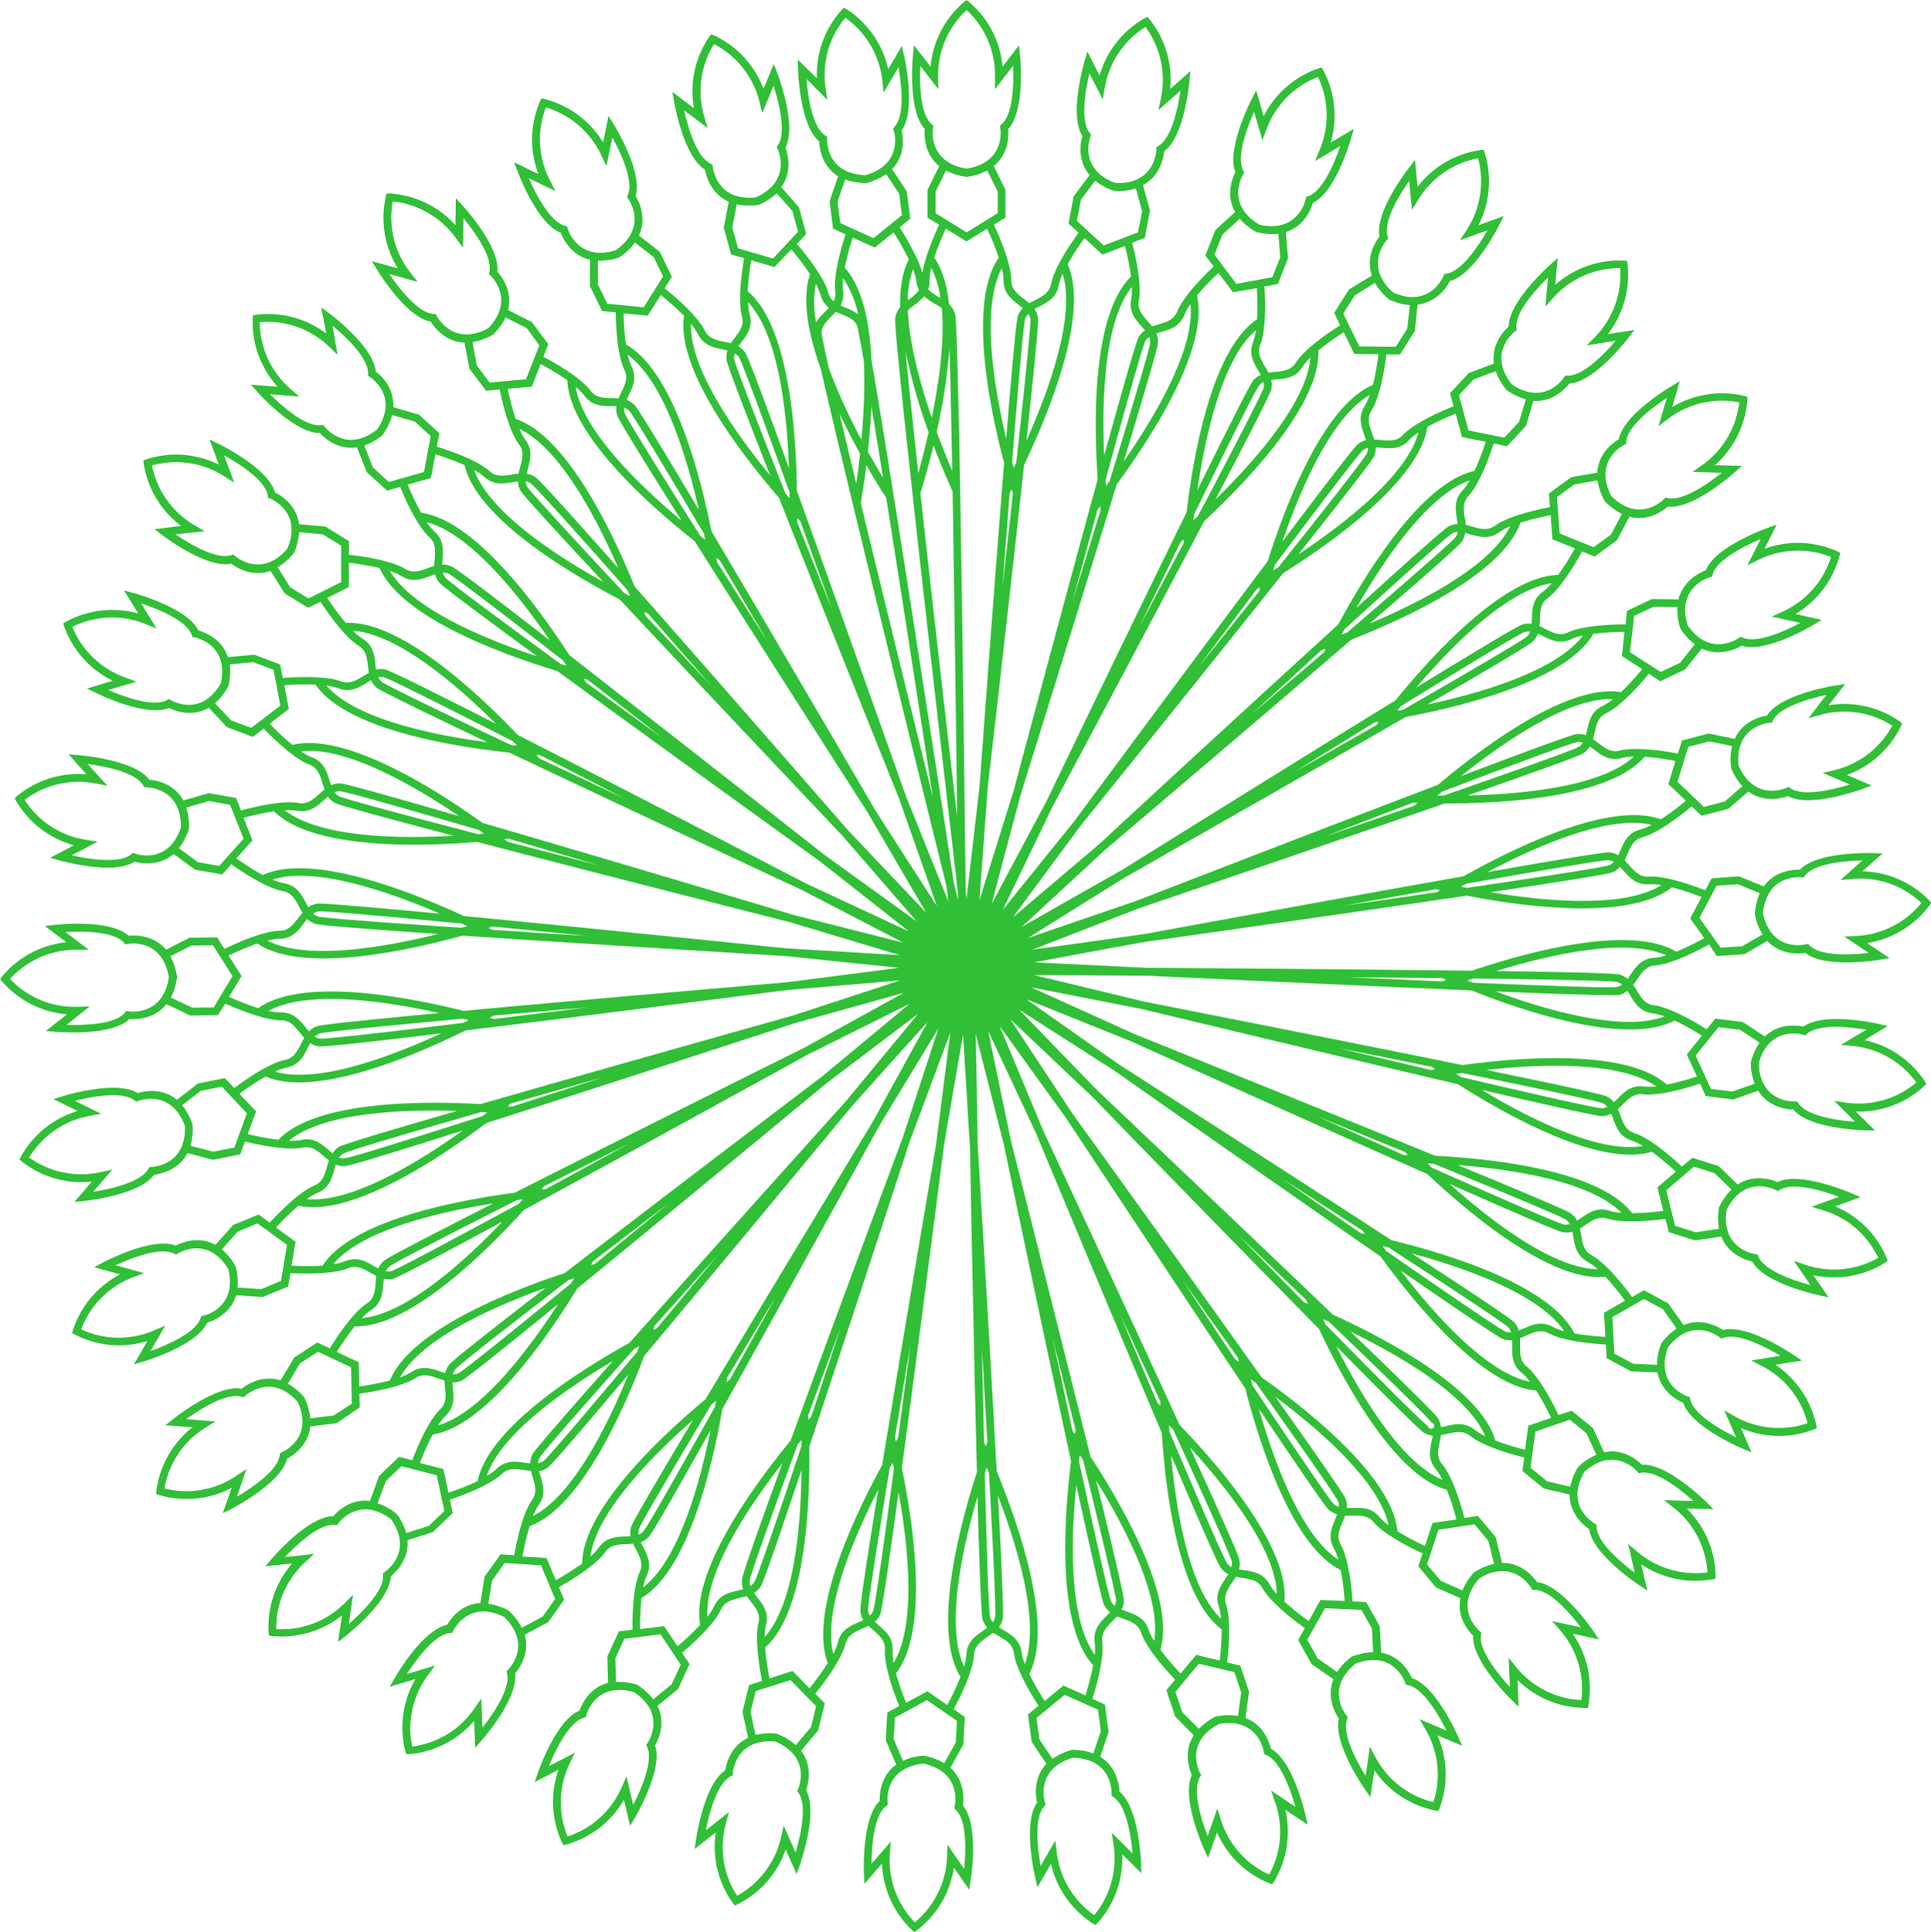 <?xml version="1.0" encoding="UTF-8" standalone="no"?><svg xmlns="http://www.w3.org/2000/svg" xmlns:xlink="http://www.w3.org/1999/xlink" data-name="Layer 1" fill="#000000" height="464" preserveAspectRatio="xMidYMid meet" version="1" viewBox="11.5 17.2 463.8 464.0" width="463.8" zoomAndPan="magnify"><g id="change1_1"><path d="M243.54,59.66a14.71,14.71,0,0,1-4.82-1.52l-2.5,5.09V68.4L243.68,73l7.46-4.61V63.23l-2.51-5.09a14.65,14.65,0,0,1-4.81,1.52l-.14,0ZM258.05,123c5.29-11.87,11.86-29.8,8.69-40.08a12.94,12.94,0,0,0-.95,2.81c-.57,3-2.67,4.06-4.73,5.12-.36.19-.72.37-1.07.57a5.06,5.06,0,0,1,.82,2.12C261,94.72,259.82,106.54,258.05,123Zm-.3-29.3c-.39,1.13-1.63,15.32-3.15,34.48.13.48.25.95.37,1.39l.63-1.29C257.69,109.2,259.12,95,259,93.85a3.29,3.29,0,0,0-.49-1.26A3.32,3.32,0,0,0,257.75,93.74Zm-3.26,41-.48.9c-.56,7.21-1.15,14.92-1.75,22.77.88-7.83,1.74-15.51,2.53-22.7C254.74,135.51,254.63,135.18,254.49,134.72ZM279,63a14.65,14.65,0,0,1-4.46-2.4l-3.4,4.54-1,5.08,6.46,5.92L284.83,73l1-5.07-1.51-5.47a14.72,14.72,0,0,1-5,.59h-.13Zm-25.83,59.6c1.34-16.54,2.41-28.37,2.79-29.46a5.15,5.15,0,0,1,1.2-1.93c-.3-.26-.62-.51-.94-.76-1.83-1.42-3.69-2.87-3.69-5.91a13.43,13.43,0,0,0-.41-2.94C247.1,91.09,250.19,109.93,253.18,122.58Zm33.44-98.91a21.41,21.41,0,0,0-9.76,14.62l-.49,2.8-3.19-6.29c-.92,3.85-2.29,11.35.06,14.31l.34.42-.19.49s-3,7.85,6.1,11.13c9.69.3,9.76-8.09,9.76-8.11v-.53l.47-.27c3.27-1.88,4.75-9.36,5.32-13.28l-5.29,4.67.58-2.77A21.4,21.4,0,0,0,286.62,23.67ZM281.41,128c7.42-10.67,17.22-27.06,16-37.75A13.27,13.27,0,0,0,296,92.78c-1.11,2.83-3.38,3.5-5.6,4.15-.39.12-.78.23-1.16.36a4.9,4.9,0,0,1,.41,2.24C289.59,100.68,286.24,112.08,281.41,128Zm5.18-28.84c-.6,1-4.46,14.75-9.54,33.29,0,.5.08,1,.11,1.43l.86-1.15c5.62-18.39,9.68-32,9.73-33.23a3.15,3.15,0,0,0-.24-1.33A3.23,3.23,0,0,0,286.59,99.11Zm-10.86,39.65-.63.8c-1.91,7-3.93,14.43-6,22,2.33-7.52,4.61-14.91,6.73-21.82C275.83,139.58,275.79,139.24,275.73,138.76Zm37.49-65.9a14.39,14.39,0,0,1-3.92-3.18l-4.2,3.82-1.9,4.81,5.25,7,8.63-1.56L319,79l-.46-5.66a14.62,14.62,0,0,1-5-.36l-.14,0Zm-36.51,53.73c4.41-16,7.67-27.42,8.25-28.42a5.09,5.09,0,0,1,1.54-1.67c-.25-.31-.52-.61-.78-.92-1.53-1.74-3.09-3.51-2.52-6.5a13.78,13.78,0,0,0,.15-3C276.62,94.52,276.14,113.61,276.71,126.59Zm-21.83,80.75c6.08-22.72,14.05-52.41,20.28-75.11-.93-13.15-1.45-39.4,8-48.67a66.13,66.13,0,0,0-1.46-7.34l-5.43,2.08L272,74.37a63.82,63.82,0,0,0-4.06,6.29c5.35,12.08-4.78,36.3-10.47,48.2-2.54,23.4-6,53.94-8.72,77.31-.83,11.29-1.52,20.92-2,27.26C248.62,227.37,251.51,218.15,254.88,207.34ZM328.05,35.67a21.49,21.49,0,0,0-12.33,12.54l-1,2.66-2-6.78c-1.62,3.62-4.36,10.73-2.6,14.07l.24.47-.27.46s-4.44,7.14,3.92,12.07c9.46,2.1,11.09-6.12,11.1-6.14l.11-.52.5-.18c3.57-1.24,6.42-8.31,7.71-12.06l-6.07,3.61,1.09-2.62A21.37,21.37,0,0,0,328.05,35.67Zm-24.6,101.47c9.28-9.09,22-23.36,22.79-34.08a13,13,0,0,0-1.91,2.26c-1.62,2.57-4,2.8-6.28,3-.4,0-.81.07-1.2.13a5.17,5.17,0,0,1,0,2.28C316.57,111.88,311.15,122.45,303.45,137.14Zm10.48-27.36c-.79.91-7.14,13.65-15.6,30.91-.06.5-.11,1-.16,1.43.34-.3.69-.63,1.06-1,9-17,15.5-29.66,15.77-30.82a3.46,3.46,0,0,0,0-1.36A3.3,3.3,0,0,0,313.93,109.78ZM295.85,146.7l-.78.66c-3.17,6.5-6.55,13.45-10,20.54l10.69-20.18C295.78,147.52,295.81,147.18,295.85,146.7ZM345,89a14.74,14.74,0,0,1-3.26-3.86l-4.84,3-2.76,4.36,3.84,7.89,8.77.09,2.76-4.37.61-5.64a14.71,14.71,0,0,1-4.89-1.29l-.12-.06Zm-45.91,45.95c7.32-14.88,12.66-25.49,13.41-26.37a5,5,0,0,1,1.83-1.35c-.18-.35-.39-.7-.6-1-1.17-2-2.37-4-1.26-6.86a13.07,13.07,0,0,0,.7-2.88C305,103.4,301,122.07,299.08,134.92Zm-36.53,75.26c10.21-21.19,23.59-48.87,33.95-70,1.55-13.1,5.94-39,16.92-46.33a67.51,67.51,0,0,0-.06-7.48l-5.72,1-3.48-4.65A62.93,62.93,0,0,0,299,88.16c3,12.86-11.48,34.77-19.29,45.39-6.87,22.51-16,51.86-23,74.32-2.93,10.94-5.42,20.27-7,26.41C252.65,228.68,257.21,220.17,262.55,210.18Zm104-155a21.38,21.38,0,0,0-14.45,10l-1.48,2.43-.66-7c-2.27,3.25-6.3,9.72-5.19,13.33l.15.52-.35.39s-5.7,6.19,1.59,12.59c8.9,3.84,12-3.94,12.05-4l.21-.49.53-.08c3.73-.55,7.86-7,9.82-10.4l-6.63,2.41,1.55-2.37A21.38,21.38,0,0,0,366.51,55.21Zm-43.13,95.08c10.81-7.2,25.95-18.84,28.76-29.23a13.47,13.47,0,0,0-2.3,1.87c-2.08,2.22-4.43,2-6.74,1.8-.4,0-.81-.07-1.2-.09a5.07,5.07,0,0,1-.44,2.23C341,127.93,333.69,137.3,323.38,150.29Zm15.4-24.92c-.94.74-9.56,12.07-21.1,27.45q-.23.72-.42,1.38l1.22-.76c12-15,20.77-26.24,21.25-27.33a3.3,3.3,0,0,0,.27-1.33A3.22,3.22,0,0,0,338.78,125.37Zm-24.66,32.89-.88.5c-4.33,5.79-9,12-13.66,18.31,4.93-6.14,9.77-12.18,14.28-17.83Zm59.07-47.53a14.74,14.74,0,0,1-2.48-4.4l-5.31,2-3.53,3.77,2.3,8.47,8.6,1.72,3.53-3.77L378,113.1a14.64,14.64,0,0,1-4.56-2.18l-.11-.08ZM319.5,147.3c10-13.26,17.2-22.69,18.1-23.4a5,5,0,0,1,2-1c-.11-.38-.25-.77-.39-1.15-.78-2.18-1.58-4.4.05-7a13.37,13.37,0,0,0,1.22-2.7C331.19,117.43,323.74,135,319.5,147.3Zm-49.95,67.09c14-18.9,32.31-43.59,46.43-62.41,4-12.58,13.12-37.19,25.28-42.35a64,64,0,0,0,1.34-7.37l-5.81-.06L334.24,97a64.54,64.54,0,0,0-6.08,4.37c.54,13.2-17.77,32-27.43,41-11,20.83-25.42,47.95-36.5,68.7-4.92,10.2-9.1,18.9-11.86,24.63C256.37,230.72,262.43,223.21,269.55,214.39ZM400.64,81.58a21.42,21.42,0,0,0-16.07,7.14l-1.9,2.11.66-7c-2.84,2.77-8,8.38-7.6,12.13l.06.53-.42.32s-6.75,5-.79,12.66c8,5.44,12.57-1.61,12.58-1.63l.29-.44.54,0c3.77.16,9-5.37,11.6-8.38l-7,1.12,2-2A21.44,21.44,0,0,0,400.64,81.58ZM340.5,166.93c12-5.05,29-13.66,33.71-23.33a12.85,12.85,0,0,0-2.6,1.4c-2.46,1.79-4.73,1.14-7,.51-.39-.11-.78-.23-1.17-.32a5,5,0,0,1-.85,2.11C362,148.25,353.06,156.09,340.5,166.93Zm19.79-21.6c-1.06.55-11.66,10.07-25.86,23-.24.44-.46.86-.67,1.27l1.34-.52c14.58-12.53,25.3-21.9,26-22.88a3.14,3.14,0,0,0,.51-1.26A3.17,3.17,0,0,0,360.29,145.33ZM329.91,173l-1,.33c-5.33,4.88-11,10.1-16.83,15.43,6-5.11,11.86-10.14,17.35-14.84C329.55,173.77,329.7,173.46,329.91,173Zm66.92-35.65a14.34,14.34,0,0,1-1.62-4.79l-5.59,1-4.17,3,.67,8.75,8.13,3.3,4.17-3,2.63-5a14.61,14.61,0,0,1-4.06-3l-.1-.1Zm-59.58,25.88c12.28-11.15,21.13-19.07,22.16-19.6a5.07,5.07,0,0,1,2.2-.59q-.08-.58-.18-1.2c-.36-2.28-.73-4.62,1.35-6.84a13.46,13.46,0,0,0,1.71-2.42C354.32,136.11,343.71,152,337.25,163.26Zm-61.62,56.59c17.28-16,39.89-36.79,57.29-52.64,6.25-11.62,19.84-34.08,32.74-36.88a63.79,63.79,0,0,0,2.69-7l-5.69-1.14-1.52-5.61a60.18,60.18,0,0,0-6.8,3.15c-1.93,13.06-23.44,28.12-34.61,35.13-14.65,18.42-33.93,42.37-48.69,60.68-6.74,9.1-12.48,16.87-16.25,22Zm153.61-106a21.42,21.42,0,0,0-17.13,4l-2.26,1.72,2-6.78c-3.31,2.19-9.43,6.73-9.73,10.49l0,.54-.48.23s-7.56,3.67-3.14,12.29c6.87,6.84,12.65.77,12.67.75l.37-.38.52.12c3.67.86,9.86-3.59,13-6.07l-7.06-.19,2.32-1.63A21.44,21.44,0,0,0,429.24,113.88Zm-75,72.6c12.71-2.73,31.06-8,37.49-16.63a13.87,13.87,0,0,0-2.83.9c-2.74,1.3-4.86.24-6.92-.8-.37-.19-.73-.37-1.09-.53a5.07,5.07,0,0,1-1.23,1.91C378.8,172.15,368.57,178.18,354.2,186.48ZM377.68,169c-1.14.34-13.33,7.71-29.7,17.78-.32.39-.62.77-.9,1.13l1.42-.26c16.66-9.59,28.95-16.78,29.8-17.62a3.22,3.22,0,0,0,.73-1.14A3.26,3.26,0,0,0,377.68,169Zm-35,21.53-1,.15c-6.15,3.79-12.73,7.86-19.42,12,6.84-3.9,13.55-7.74,19.82-11.34ZM415.06,168a14.63,14.63,0,0,1-.69-5l-5.67-.08L404,165.1l-1,8.72,7.37,4.76,4.67-2.21,3.53-4.45a14.47,14.47,0,0,1-3.44-3.7l-.08-.11Zm-63.36,14.3c14.14-8.67,24.32-14.78,25.43-15.12a5.26,5.26,0,0,1,2.27-.17c0-.39,0-.8.05-1.21.08-2.31.15-4.67,2.6-6.46a13.57,13.57,0,0,0,2.14-2.06C373.54,158.79,360.15,172.4,351.7,182.27Zm-71.11,44.07c20-12.45,46.07-28.68,66.12-41,8.31-10.24,25.86-29.77,39.06-30.11a65.36,65.36,0,0,0,4-6.36l-5.39-2.19-.44-5.79a64.81,64.81,0,0,0-7.26,1.82c-4.35,12.48-28.29,23.25-40.57,28.05-17.84,15.35-41.25,35.28-59.18,50.51l-20.07,18.55C262.34,236.68,270.74,231.93,280.59,226.34Zm170.71-75.4a21.41,21.41,0,0,0-17.57.74l-2.54,1.26,3.19-6.3c-3.65,1.54-10.52,4.86-11.52,8.5l-.14.52-.51.14s-8.12,2.19-5.38,11.49c5.47,8,12.28,3.11,12.3,3.1l.44-.31.49.22c3.45,1.53,10.36-1.68,13.86-3.54l-6.9-1.51,2.59-1.17A21.44,21.44,0,0,0,451.3,150.94ZM364,208.24c13-.3,32-2.05,39.93-9.32a12.67,12.67,0,0,0-2.94.35c-2.95.76-4.82-.68-6.66-2.08-.32-.25-.64-.5-1-.73a5.23,5.23,0,0,1-1.57,1.66C390.86,198.76,379.68,202.77,364,208.24Zm26.34-12.82c-1.19.12-14.54,5.09-32.51,11.92l-1.09.94h1.44c18.16-6.31,31.57-11.08,32.57-11.74a3.33,3.33,0,0,0,.93-1A3.17,3.17,0,0,0,390.36,195.42ZM351.94,210l-1-.05c-6.76,2.58-14,5.35-21.32,8.18l21.58-7.44Zm75.32-8.59a14.5,14.5,0,0,1,.26-5.05L422,195.25l-5,1.31-2.59,8.38,6.35,6.05,5-1.3L430,206a14.39,14.39,0,0,1-2.69-4.28l-.05-.13Zm-64.92,2.2c15.52-5.87,26.66-10,27.81-10.1a5,5,0,0,1,2.26.26c.1-.38.19-.78.28-1.18.51-2.26,1-4.56,3.76-5.87a13.22,13.22,0,0,0,2.48-1.62C388.19,184.65,372.49,195.53,362.34,203.64Zm-78.08,30c21.93-8.49,50.61-19.56,72.61-27.92,10.08-8.51,31-24.42,44-22.28a66.09,66.09,0,0,0,5.07-5.52l-4.89-3.15.65-5.78a65.85,65.85,0,0,0-7.48.44c-6.59,11.44-32.13,17.55-45.09,20C328.74,201.15,302,216.35,281.56,228c-9.61,6-17.8,11.11-23.19,14.48ZM466,191.48a21.37,21.37,0,0,0-17.4-2.56l-2.73.76,4.31-5.59c-3.87.83-11.23,2.81-12.9,6.2l-.23.48-.53,0s-8.38.63-7.43,10.28c3.88,8.89,11.48,5.36,11.5,5.35l.48-.22.45.31c3.1,2.14,10.49.28,14.28-.89l-6.49-2.77,2.75-.67A21.45,21.45,0,0,0,466,191.48Zm-96.45,40c12.82,2.13,31.82,4,41-1.7a13.11,13.11,0,0,0-3-.21c-3,.2-4.6-1.56-6.14-3.29l-.82-.89a5.06,5.06,0,0,1-1.85,1.33C397.73,227.16,386,229,369.59,231.46Zm28.27-7.68c-1.19-.1-15.23,2.28-34.16,5.64l-1.25.71,1.41.29c19-2.81,33.09-5,34.19-5.46a3,3,0,0,0,1.1-.78A3.14,3.14,0,0,0,397.86,223.78ZM357.39,231l-1-.24-22.47,4c7.79-1.12,15.45-2.22,22.6-3.27Zm75.6,5.63a14.85,14.85,0,0,1,1.19-4.91l-5.24-2.15-5.16.34-4.1,7.75,5.1,7.13,5.15-.34,4.92-2.84a14.68,14.68,0,0,1-1.84-4.7l0-.14Zm-64.18-10c16.33-2.87,28.05-4.82,29.2-4.72a5.09,5.09,0,0,1,2.17.68c.18-.36.34-.73.5-1.11.91-2.12,1.85-4.29,4.79-5.06a13.39,13.39,0,0,0,2.74-1.13C397.74,212.8,380.29,220.55,368.81,226.62ZM286.49,241.5c23.13-4.24,53.37-9.76,76.55-13.86,11.49-6.47,35-18.2,47.39-13.67a66.65,66.65,0,0,0,6-4.46l-4.21-4,1.71-5.56a65,65,0,0,0-7.42-1c-8.62,10-34.85,11.24-48,11.2-22.24,7.72-51.32,17.66-73.59,25.24l-25.48,9.89C265.71,244.42,275.27,243.09,286.49,241.5ZM473,234.05a21.4,21.4,0,0,0-16.61-5.76l-2.83.24,5.28-4.68c-4,.08-11.56.65-13.83,3.67l-.32.43-.53-.06s-8.35-.94-9.22,8.71c2.15,9.46,10.28,7.41,10.3,7.4l.52-.12.37.38c2.65,2.69,10.26,2.24,14.2,1.8l-5.86-3.94,2.83-.14A21.41,21.41,0,0,0,473,234.05ZM370.73,255.3c12.19,4.49,30.52,9.84,40.56,6a13.51,13.51,0,0,0-2.86-.75c-3-.37-4.24-2.4-5.43-4.38-.21-.35-.42-.7-.64-1a5.1,5.1,0,0,1-2.06,1C399.17,256.34,387.3,256,370.73,255.3Zm29.2-2.25c-1.15-.32-15.39-.61-34.61-.85l-1.36.47,1.33.54c19.21.8,33.44,1.29,34.61,1a3.16,3.16,0,0,0,1.23-.57A3.07,3.07,0,0,0,399.93,253.05Zm-41.1-.52-.93-.42c-7.23-.08-15-.15-22.83-.22l22.81,1Zm73.22,19.67a14.7,14.7,0,0,1,2.09-4.6l-4.75-3.1-5.13-.63-5.48,6.85,3.68,8,5.12.62,5.36-1.86a14.49,14.49,0,0,1-.92-5v-.14Zm-61.19-21.79c16.59.23,28.46.51,29.57.82a5.1,5.1,0,0,1,2,1.07c.24-.32.46-.66.69-1,1.3-1.91,2.62-3.87,5.66-4.07a13.52,13.52,0,0,0,2.9-.6C401.87,242.24,383.28,246.59,370.86,250.41Zm-83.65-.77c23.52.15,54.26.39,77.79.69,12.5-4.21,37.77-11.34,49.11-4.57a65.16,65.16,0,0,0,6.74-3.26l-3.38-4.73,2.72-5.14a64.82,64.82,0,0,0-7.12-2.33c-10.33,8.22-36.33,4.52-49.27,2-23.29,3.44-53.72,7.77-77,11.06-11.14,2-20.64,3.79-26.88,4.95Zm184.57,27.53a21.43,21.43,0,0,0-15.25-8.77l-2.82-.29,6.07-3.61c-3.91-.66-11.49-1.52-14.28,1l-.39.36-.51-.15s-8-2.49-10.69,6.83c.35,9.69,8.72,9.2,8.74,9.2l.53,0,.3.45c2.1,3.14,9.66,4.12,13.61,4.42l-5-5,2.81.4A21.43,21.43,0,0,0,471.78,277.17Zm-104.4,1.77c11.14,6.69,28.15,15.37,38.74,13.47a13.42,13.42,0,0,0-2.68-1.28c-2.89-.93-3.71-3.14-4.51-5.31-.14-.39-.28-.77-.43-1.14a5,5,0,0,1-2.21.56C395.14,285.28,383.54,282.69,367.38,278.94Zm29.12,3.24c-1.07-.53-15-3.47-33.84-7.29l-1.43.2,1.21.78c18.72,4.38,32.61,7.52,33.8,7.49a3.43,3.43,0,0,0,1.32-.33A3.27,3.27,0,0,0,396.5,282.18ZM356.22,274l-.84-.59c-7.08-1.43-14.67-3-22.39-4.49l22.22,5.26Zm68.25,33a14.68,14.68,0,0,1,2.91-4.13l-4.09-3.93-4.92-1.57-6.66,5.7,2.12,8.51,4.93,1.57,5.61-.84a14.48,14.48,0,0,1,0-5.05l0-.13Zm-56-32.84c16.25,3.33,27.87,5.82,28.9,6.33a5,5,0,0,1,1.77,1.43c.29-.27.58-.56.87-.85,1.63-1.64,3.3-3.32,6.32-2.95a12.88,12.88,0,0,0,3,0C400.42,271.93,381.34,272.73,368.43,274.16Zm-82-16.38c23.08,4.54,53.23,10.51,76.29,15.21,13.07-1.81,39.22-4.08,49.1,4.69a65.46,65.46,0,0,0,7.23-1.95l-2.44-5.28,3.63-4.53a62.85,62.85,0,0,0-6.55-3.63c-11.69,6.14-36.54-2.34-48.79-7.23-23.51-1-54.22-2.41-77.71-3.53l-27.34-.16Zm176.17,61.53a21.39,21.39,0,0,0-13.34-11.46l-2.71-.82,6.63-2.41c-3.72-1.38-11-3.64-14.21-1.66l-.46.28L438,303s-7.42-3.95-11.78,4.72c-1.47,9.58,6.84,10.66,6.87,10.66l.52.08.21.49c1.48,3.48,8.72,5.85,12.55,6.89l-4-5.82,2.69.91A21.42,21.42,0,0,0,462.57,319.31ZM359.68,301.54c9.7,8.65,24.78,20.36,35.54,20.47a13.22,13.22,0,0,0-2.39-1.76c-2.67-1.45-3.06-3.78-3.44-6.06-.07-.4-.13-.8-.21-1.19a5.06,5.06,0,0,1-2.28.13C385.76,313,374.86,308.25,359.68,301.54Zm28,8.63c-.95-.72-14.09-6.22-31.88-13.5l-1.44-.06,1,1c17.57,7.8,30.63,13.48,31.81,13.67a3.21,3.21,0,0,0,1.35-.07A3.1,3.1,0,0,0,387.68,310.17Zm-38-15.57-.71-.73c-6.7-2.74-13.86-5.64-21.16-8.6,7.19,3.22,14.25,6.38,20.85,9.32Zm60.88,45.17a14.82,14.82,0,0,1,3.64-3.51l-3.29-4.63-4.54-2.46-7.61,4.36.5,8.75,4.54,2.46,5.67.23a14.53,14.53,0,0,1,1-5l.05-.12ZM361.61,297c15.34,6.31,26.28,10.92,27.2,11.62a5,5,0,0,1,1.48,1.73l1-.67c1.91-1.3,3.86-2.64,6.75-1.71a13.11,13.11,0,0,0,2.92.5C393.45,300.83,374.56,298,361.61,297Zm-77.53-31.43c21.82,8.78,50.33,20.28,72.11,29.2,13.17.68,39.29,3.33,47.35,13.79A62.06,62.06,0,0,0,411,308l-1.41-5.64,4.42-3.77a62.94,62.94,0,0,0-5.76-4.79c-12.64,3.85-35.46-9.13-46.58-16.22-22.92-5.35-52.81-12.5-75.68-18l-26.83-5.27ZM445.65,359a21.43,21.43,0,0,0-11-13.76l-2.52-1.3,7-1.14c-3.39-2-10.12-5.63-13.65-4.29l-.5.19-.42-.32s-6.55-5.27-12.45,2.43c-3.24,9.14,4.73,11.75,4.75,11.76l.5.17.12.52c.8,3.69,7.47,7.38,11,9.11l-2.84-6.46,2.46,1.4A21.44,21.44,0,0,0,445.65,359ZM347.9,322.3c7.9,10.31,20.53,24.63,31.08,26.75a13,13,0,0,0-2-2.17c-2.35-1.92-2.3-4.29-2.24-6.6,0-.41,0-.81,0-1.21a5.17,5.17,0,0,1-2.26-.29C371.39,338.38,361.55,331.72,347.9,322.3ZM373.79,336c-.8-.89-12.68-8.74-28.8-19.22l-1.4-.33q.39.57.84,1.17c15.8,10.95,27.57,19,28.69,19.38a3.24,3.24,0,0,0,1.34.17A3.13,3.13,0,0,0,373.79,336ZM339.33,313.6l-.57-.85c-6.06-3.93-12.56-8.13-19.17-12.4,6.45,4.51,12.8,8.93,18.74,13Zm51.37,55.76a14.64,14.64,0,0,1,4.22-2.77l-2.36-5.16-4-3.27L380.27,361l-1.15,8.69,4,3.27,5.53,1.29a14.67,14.67,0,0,1,1.87-4.69l.07-.12Zm-40.07-51.12c13.89,9.06,23.78,15.64,24.55,16.5a5,5,0,0,1,1.13,2l1.11-.47c2.12-.93,4.29-1.88,7-.43a12.93,12.93,0,0,0,2.78,1.05C381.2,327.91,363.16,321.65,350.63,318.24Zm-70.29-45.36c19.8,12.7,45.65,29.32,65.38,42.16,12.81,3.12,38,10.61,43.94,22.39a64.41,64.41,0,0,0,7.44.84l-.33-5.8,5.05-2.89a63.46,63.46,0,0,0-4.76-5.77c-13.13,1.42-33.13-15.6-42.73-24.64-21.52-9.54-49.55-22.15-71-31.82L258,257.16C263.17,260.82,271.07,266.37,280.34,272.88ZM421.61,394.8a21.4,21.4,0,0,0-8.19-15.56l-2.23-1.75,7.05.19c-2.95-2.65-8.89-7.43-12.61-6.77l-.52.1-.35-.4s-5.46-6.4-12.69.06c-4.89,8.37,2.45,12.43,2.47,12.44l.46.26,0,.54c.09,3.77,6,8.64,9.14,11L402.57,388l2.16,1.83A21.41,21.41,0,0,0,421.61,394.8Zm-89.17-54.31c5.84,11.61,15.57,28,25.53,32.09a13.24,13.24,0,0,0-1.57-2.51c-2-2.33-1.46-4.64-1-6.9.08-.4.17-.8.23-1.19a5.1,5.1,0,0,1-2.16-.71C352.51,360.68,344.09,352.3,332.44,340.49Zm22.87,18.31c-.62-1-10.83-10.95-24.7-24.26L329.3,334l.6,1.31c13.48,13.7,23.54,23.78,24.57,24.39a.75.75,0,1,0,.84-.85Zm-29.67-28.45c-.18-.45-.32-.77-.39-.94-5.22-5-10.82-10.34-16.52-15.77,5.5,5.63,10.91,11.16,16,16.32Zm40.05,64.38a14.54,14.54,0,0,1,4.66-1.94L369,387.28l-3.32-4L357,384.58l-2.75,8.33,3.32,3.95,5.19,2.3a14.57,14.57,0,0,1,2.72-4.26l.09-.1ZM335.88,337c11.95,11.5,20.44,19.81,21,20.8a5,5,0,0,1,.73,2.15c.39-.07.79-.16,1.19-.25,2.25-.51,4.56-1,6.91.89a13.76,13.76,0,0,0,2.53,1.54C364.11,352.23,347.56,342.7,335.88,337Zm-60.57-57.7c17.07,16.18,39.36,37.35,56.35,53.64,12,5.46,35.32,17.52,39,30.21a63.59,63.59,0,0,0,7.15,2.22l.76-5.76,5.5-1.9a67,67,0,0,0-3.6-6.56c-13.17-1.06-29.63-21.51-37.37-32.19-19.35-13.39-44.54-31-63.79-44.53l-23-14.74C260.69,264.26,267.41,271.19,275.31,279.31Zm116,146.18a21.34,21.34,0,0,0-5.14-16.81l-1.86-2.14,6.9,1.5c-2.41-3.15-7.35-9-11.13-9h-.53l-.27-.45s-4.16-7.31-12.47-2.32c-6.37,7.31.08,12.67.1,12.69l.4.34-.09.53c-.61,3.72,4.25,9.6,6.93,12.52l-.28-7,1.78,2.2A21.37,21.37,0,0,0,391.3,425.49Zm-77.45-70c3.57,12.49,10.06,30.45,19.09,36.29a13.24,13.24,0,0,0-1.08-2.76c-1.48-2.65-.56-4.83.34-7,.15-.38.31-.75.45-1.12a5.33,5.33,0,0,1-2-1.1C329.79,379.06,323.09,369.26,313.85,355.48Zm19,22.26c-.42-1.13-8.59-12.79-19.73-28.45l-1.18-.83c.11.45.22.91.35,1.4,10.68,16,18.68,27.76,19.57,28.56a3.2,3.2,0,0,0,1.18.65A3.05,3.05,0,0,0,332.9,377.74Zm-23.83-33.5-.21-1-13.28-18.57c4.35,6.56,8.63,13,12.64,19ZM336.38,415a14.41,14.41,0,0,1,4.95-1l-.3-5.67-2.53-4.51-8.76-.39L325.48,411l2.52,4.51,4.67,3.23a14.85,14.85,0,0,1,3.47-3.68l.11-.08Zm-18.5-62.27c9.59,13.53,16.38,23.28,16.78,24.36a5.07,5.07,0,0,1,.32,2.26l1.21,0c2.32-.08,4.68-.17,6.63,2.16a13.24,13.24,0,0,0,2.2,2C342.77,372.92,328.29,360.47,317.88,352.7Zm-48.72-68c13.75,19.08,31.69,44,45.33,63.22,10.77,7.61,31.43,23.81,32.66,37a62.09,62.09,0,0,0,6.61,3.52l1.82-5.52,5.75-.83a62,62,0,0,0-2.31-7.12c-12.73-3.5-25.08-26.67-30.69-38.61-16.51-16.77-38-38.79-54.35-55.66-8.22-7.79-15.23-14.43-19.85-18.79ZM355.79,450a21.39,21.39,0,0,0-1.91-17.48l-1.42-2.45,6.49,2.76c-1.78-3.54-5.55-10.16-9.25-10.92l-.52-.1-.18-.5s-2.72-8-11.82-4.61c-7.62,6-2.29,12.47-2.27,12.48l.33.42-.18.5c-1.3,3.55,2.37,10.23,4.46,13.6l1-7,1.34,2.49A21.43,21.43,0,0,0,355.79,450Zm-63-83.26c1.17,12.94,4.19,31.8,12,39.22a13.49,13.49,0,0,0-.54-2.91c-1-2.88.34-4.85,1.63-6.78.22-.34.45-.67.65-1a5.18,5.18,0,0,1-1.75-1.46C304,392.87,299.29,382,292.79,366.72Zm14.56,25.43c-.21-1.18-6.05-14.17-14.07-31.64l-1-1c0,.46.05.94.08,1.44,7.51,17.7,13.17,30.77,13.9,31.71a3.09,3.09,0,0,0,1,.87A3.23,3.23,0,0,0,307.35,392.15ZM290.2,354.79c0-.48,0-.83,0-1-3-6.57-6.27-13.59-9.58-20.73,3,7.26,6,14.39,8.86,21Zm13.6,74.58a14.7,14.7,0,0,1,5.06-.08l.76-5.62-1.63-4.9-8.54-2-5.62,6.73,1.64,4.9,4,4a14.69,14.69,0,0,1,4.09-3l.13-.06Zm-6.53-64.62c6.9,15.09,11.74,25.93,11.93,27.07a5,5,0,0,1-.1,2.27c.39.08.79.14,1.19.2,2.29.35,4.62.71,6.11,3.36a13,13,0,0,0,1.78,2.37C317.94,389.27,306,374.33,297.27,364.75Zm-35.15-75.91c9.94,21.31,22.9,49.19,32.71,70.58,9.16,9.49,26.43,29.27,25.17,42.41a63.75,63.75,0,0,0,5.84,4.69l2.82-5.08,5.81.26a63.68,63.68,0,0,0-.94-7.43c-11.85-5.82-19.66-30.88-22.94-43.66-13.08-19.56-30-45.21-43-64.84l-16-22.17C254.05,269.47,257.76,278.38,262.12,288.84ZM316.33,467.4a21.39,21.39,0,0,0,1.39-17.53l-.94-2.67,5.86,3.93c-1.08-3.82-3.55-11-7-12.46l-.49-.2-.09-.53s-1.18-8.32-10.75-6.73c-8.61,4.46-4.57,11.82-4.56,11.84l.25.46-.28.46c-1.93,3.24.42,10.5,1.84,14.19l2.33-6.66.85,2.71A21.42,21.42,0,0,0,316.33,467.4ZM270,373.83c-1.27,12.93-1.83,32,4.43,40.77a13.32,13.32,0,0,0,0-3c-.41-3,1.25-4.7,2.87-6.36.28-.29.57-.58.83-.87a5.19,5.19,0,0,1-1.45-1.76C276.17,401.62,273.54,390,270,373.83Zm9.55,27.7c0-1.19-3.3-15-7.91-33.71l-.8-1.19c-.06.45-.12.93-.19,1.42,4.07,18.79,7.19,32.69,7.73,33.75a3.26,3.26,0,0,0,.86,1.05A3.28,3.28,0,0,0,279.55,401.53Zm-9.87-39.9c.08-.48.14-.82.17-1-1.74-7-3.62-14.52-5.53-22.15,1.63,7.7,3.25,15.26,4.77,22.33C269.2,361,269.41,361.23,269.68,361.63Zm-.57,75.81a14.64,14.64,0,0,1,5,.86l1.8-5.38-.69-5.12-8-3.58-6.77,5.57.69,5.12,3.16,4.71a14.41,14.41,0,0,1,4.57-2.14l.13,0Zm5.66-64.71c4,16.11,6.68,27.67,6.66,28.82a5,5,0,0,1-.53,2.22c.37.15.75.28,1.14.42,2.18.77,4.41,1.56,5.37,4.44a13.28,13.28,0,0,0,1.31,2.66C290.49,400.68,281.6,383.78,274.77,372.73Zm-20.35-81.14c5.79,22.8,13.31,52.6,19,75.45,7.23,11,20.49,33.69,16.8,46.37a64.18,64.18,0,0,0,4.86,5.7l3.72-4.46,5.66,1.33a64,64,0,0,0,.46-7.47c-10.55-7.93-13.53-34-14.37-47.18-9.2-21.66-21.06-50-30.11-71.73-4.79-10.27-8.88-19-11.57-24.76C250.12,271.05,252.09,280.5,254.42,291.59Zm19.89,185.55a21.4,21.4,0,0,0,4.64-17l-.42-2.8,5,5c-.35-3.95-1.42-11.5-4.59-13.55l-.45-.3,0-.53s.39-8.4-9.3-8.62c-9.29,2.78-6.71,10.75-6.7,10.78l.16.5-.36.4c-2.51,2.82-1.55,10.39-.84,14.29l3.53-6.11.33,2.81A21.45,21.45,0,0,0,274.31,477.14Zm-28-100.58c-3.66,12.47-7.78,31.11-3.26,40.88a14,14,0,0,0,.56-2.91c.16-3,2.1-4.39,4-5.71.34-.23.67-.46,1-.7a5.16,5.16,0,0,1-1.1-2C247.15,405,246.73,393.15,246.28,376.56Zm4.21,29c.24-1.18-.43-15.4-1.48-34.6-.19-.46-.37-.9-.55-1.32-.15.43-.3.89-.46,1.36.49,19.22.95,33.45,1.29,34.6a3.19,3.19,0,0,0,.64,1.19A3.21,3.21,0,0,0,250.49,405.56Zm-2.24-41.05.36-1c-.4-7.22-.85-14.94-1.3-22.79.17,7.86.34,15.6.51,22.82C247.91,363.76,248.05,364.07,248.25,364.51Zm-14.73,74.37a14.43,14.43,0,0,1,4.73,1.78l2.78-5,.28-5.16-7.2-5-7.7,4.2-.28,5.16,2.22,5.22a14.42,14.42,0,0,1,4.9-1.25l.14,0Zm17.65-62.51c.88,16.56,1.4,28.43,1.16,29.56a5,5,0,0,1-.93,2.07c.33.22.68.42,1,.63,2,1.17,4,2.36,4.44,5.37a13.57,13.57,0,0,0,.79,2.85C261.4,406.76,255.82,388.5,251.17,376.37Zm-4.82-83.52c1.42,23.48,3.24,54.17,4.51,77.67,5,12.19,13.84,36.92,7.84,48.69a63.39,63.39,0,0,0,3.71,6.51L266.9,422l5.31,2.37a65.24,65.24,0,0,0,1.85-7.25c-8.89-9.77-6.94-35.95-5.3-49-5-23-11.34-53.08-16.17-76.1-2.79-11-5.17-20.33-6.74-26.49C246,271.88,246.14,281.53,246.35,292.85Zm-15.14,186a21.4,21.4,0,0,0,7.73-15.8l.11-2.83,4,5.81c.39-3.94.75-11.56-2-14.17l-.38-.37.11-.52s1.95-8.18-7.53-10.21c-9.64,1-8.59,9.31-8.59,9.33l.06.53-.42.33c-3,2.3-3.47,9.91-3.5,13.87l4.61-5.34-.2,2.83A21.44,21.44,0,0,0,231.21,478.85Zm-8.74-104c-5.93,11.56-13.46,29.11-10.85,39.54a13.23,13.23,0,0,0,1.1-2.75c.73-3,2.89-3.91,5-4.86.37-.16.75-.33,1.1-.51a5.06,5.06,0,0,1-.7-2.16C218,402.92,219.81,391.18,222.47,374.81Zm-1.29,29.27c.46-1.11,2.46-15.21,5-34.26q-.15-.74-.3-1.41l-.7,1.26c-3.11,19-5.32,33-5.21,34.23a3.38,3.38,0,0,0,.42,1.29A3.31,3.31,0,0,0,221.18,404.08Zm5.48-40.74.53-.88c.95-7.16,2-14.83,3-22.64-1.3,7.77-2.58,15.39-3.76,22.53C226.46,362.53,226.55,362.87,226.66,363.34Zm-28.37,70.3a14.66,14.66,0,0,1,4.31,2.63l3.66-4.34,1.23-5-6.13-6.27L193,423.33l-1.23,5,1.2,5.54a14.56,14.56,0,0,1,5-.31h.14Zm29-58.11c-2.23,16.44-3.94,28.19-4.38,29.26a5,5,0,0,1-1.31,1.86c.29.28.6.54.9.81,1.75,1.52,3.53,3.07,3.37,6.11a13.18,13.18,0,0,0,.24,2.95C231.68,407.3,229.61,388.32,227.31,375.53Zm10.87-82.94c-3,23.33-6.93,53.81-10.08,77.14,2.67,12.91,6.69,38.86-1.4,49.3a64.5,64.5,0,0,0,2.43,7.08l5.1-2.78,4.77,3.32a64.85,64.85,0,0,0,3.18-6.78c-6.91-11.26-.11-36.61,3.95-49.16-.6-23.53-1.22-54.26-1.66-77.78-.69-11.31-1.28-20.94-1.67-27.28C241.72,271.91,240.09,281.42,238.18,292.59ZM188.55,472.48A21.43,21.43,0,0,0,199.1,458.4l.63-2.76,2.85,6.46c1.13-3.8,2.9-11.22.71-14.3l-.31-.43.21-.49s3.45-7.67-5.49-11.43c-9.66-.83-10.18,7.54-10.18,7.56l0,.53-.48.24c-3.37,1.7-5.25,9.09-6,13l5.53-4.39-.72,2.74A21.41,21.41,0,0,0,188.55,472.48Zm10.86-103.85c-8,10.25-18.66,26.09-18,36.83A13.71,13.71,0,0,0,183,403c1.27-2.77,3.57-3.31,5.82-3.84l1.18-.29a5,5,0,0,1-.29-2.26C189.77,395.42,193.73,384.22,199.41,368.63Zm-6.74,28.52c.66-1,5.26-14.48,11.34-32.72,0-.5,0-1,0-1.44l-.92,1.11c-6.6,18-11.4,31.46-11.51,32.65a3.18,3.18,0,0,0,.17,1.34A3.07,3.07,0,0,0,192.67,397.15Zm13-39,.68-.76c2.28-6.86,4.7-14.21,7.16-21.68-2.73,7.38-5.41,14.63-7.9,21.42C205.62,357.32,205.64,357.67,205.67,358.15Zm-41,63.76a14.84,14.84,0,0,1,3.75,3.39l4.39-3.58L175,417l-4.86-7.3-8.7,1.08-2.15,4.7.15,5.67a14.76,14.76,0,0,1,5,.63l.13,0ZM204,370.25c-5.27,15.73-9.14,27-9.77,27.92a5.15,5.15,0,0,1-1.64,1.59l.74,1c1.43,1.82,2.89,3.68,2.16,6.63a13.56,13.56,0,0,0-.31,2.95C202.38,402.28,203.89,383.24,204,370.25Zm26.18-79.45c-7.3,22.36-16.87,51.57-24.32,73.9.21,13.18-.69,39.42-10.59,48.17a65.74,65.74,0,0,0,1.06,7.41l5.53-1.79,4.07,4.16a64.2,64.2,0,0,0,4.39-6.07c-4.69-12.34,6.74-36,13.07-47.55,3.81-23.23,8.94-53.54,12.9-76.72,1.44-11.24,2.66-20.81,3.46-27.12C237.55,271.14,234.17,280.19,230.21,290.8ZM147.83,458.24a21.37,21.37,0,0,0,13-11.85l1.14-2.6,1.6,6.88c1.81-3.52,4.94-10.48,3.36-13.91l-.22-.49.3-.43s4.82-6.89-3.25-12.26c-9.34-2.62-11.42,5.5-11.42,5.52l-.14.51-.52.15c-3.62,1.05-6.86,7.95-8.35,11.62l6.26-3.27-1.23,2.56A21.41,21.41,0,0,0,147.83,458.24Zm30.08-100c-9.76,8.58-23.21,22.14-24.61,32.8a13.34,13.34,0,0,0,2-2.16c1.76-2.47,4.12-2.58,6.43-2.68.41,0,.82,0,1.21-.07a5.23,5.23,0,0,1,.14-2.27C163.43,382.77,169.42,372.51,177.91,358.26ZM166,385c.83-.86,7.87-13.24,17.25-30,.08-.49.16-1,.24-1.42l-1.12.91c-9.86,16.5-17.08,28.78-17.41,29.93a3.25,3.25,0,0,0-.09,1.35A3.24,3.24,0,0,0,166,385ZM186,349.13l.81-.62c3.52-6.32,7.27-13.08,11.09-20-4.07,6.74-8,13.37-11.77,19.57C186.12,348.31,186.08,348.65,186,349.13Zm-52.21,55a14.65,14.65,0,0,1,3.05,4l5-2.7,3-4.21-3.4-8.09-8.75-.56-3,4.21-.91,5.6a14.78,14.78,0,0,1,4.81,1.56l.12.06Zm48.34-43.4c-8.12,14.47-14,24.78-14.83,25.61a5.14,5.14,0,0,1-1.9,1.25c.17.36.36.72.55,1.08,1.06,2.06,2.15,4.15.88,6.92a12.81,12.81,0,0,0-.85,2.83C174.54,391.87,179.58,373.45,182.15,360.71Zm40.56-73.16c-11.35,20.6-26.21,47.51-37.7,68.05-2.26,13-8,38.6-19.41,45.34a63.91,63.91,0,0,0-.34,7.48l5.77-.71,3.21,4.84a63.73,63.73,0,0,0,5.45-5.14c-2.29-13,13.35-34.09,21.73-44.28,8.08-22.1,18.79-50.92,27-72.95l8.47-26C233.6,269.62,228.58,277.86,222.71,287.55ZM110.49,436.65a21.4,21.4,0,0,0,15-9.21l1.6-2.34.29,7c2.44-3.12,6.81-9.37,5.9-13l-.13-.52.38-.38s6-5.87-.91-12.65c-8.68-4.32-12.24,3.27-12.25,3.29l-.23.48-.53.05c-3.76.35-8.23,6.53-10.38,9.86L116,417.2l-1.68,2.28A21.43,21.43,0,0,0,110.49,436.65Zm48.23-92.6c-11.19,6.6-26.93,17.41-30.31,27.62a12.51,12.51,0,0,0,2.4-1.74c2.2-2.1,4.54-1.76,6.83-1.43.4.06.8.12,1.2.16a5.13,5.13,0,0,1,.56-2.21C139.92,365.42,147.72,356.47,158.72,344.05ZM142,368.1c1-.69,10.2-11.54,22.55-26.27.18-.47.34-.92.5-1.35l-1.26.69c-12.78,14.36-22.16,25.08-22.7,26.14a3.07,3.07,0,0,0-.34,1.31A3.33,3.33,0,0,0,142,368.1Zm26.4-31.51.92-.45c4.63-5.55,9.59-11.49,14.62-17.54-5.25,5.87-10.41,11.63-15.22,17C168.65,335.81,168.55,336.14,168.39,336.59Zm-61.56,44.26a14.65,14.65,0,0,1,2.25,4.53l5.4-1.72,3.73-3.58-1.83-8.58-8.49-2.18-3.73,3.57-2,5.33a14.82,14.82,0,0,1,4.43,2.43l.11.09Zm55.6-33.6C151.75,360,144,369,143.08,369.63a5,5,0,0,1-2.1.88c.1.39.22.78.33,1.17.67,2.21,1.34,4.48-.42,6.95a13.42,13.42,0,0,0-1.37,2.63C149.13,376.43,157.53,359.28,162.43,347.25ZM216,283c-15,18.12-34.63,41.77-49.76,59.81-4.64,12.34-15.11,36.41-27.53,40.91a66.43,66.43,0,0,0-1.74,7.29l5.8.37L145,396.7a66.23,66.23,0,0,0,6.31-4c.18-13.21,19.48-31,29.62-39.44,12.07-20.2,28-46.51,40.17-66.62l13.17-23.95C230,267.38,223.53,274.54,216,283ZM77.85,408.46a21.37,21.37,0,0,0,16.43-6.25l2-2-1,7c3-2.61,8.45-7.93,8.24-11.7l0-.53.44-.3s7-4.64,1.47-12.6c-7.72-5.87-12.63.93-12.65.95l-.31.42-.53-.05c-3.76-.36-9.3,4.87-12,7.74l7-.74-2.08,1.92A21.4,21.4,0,0,0,77.85,408.46Zm64.68-81.95c-12.23,4.39-29.71,12.06-34.94,21.47a13.24,13.24,0,0,0,2.69-1.26c2.55-1.66,4.78-.89,7-.13.38.13.77.26,1.15.37a5.13,5.13,0,0,1,1-2.06C120.07,344,129.4,336.65,142.53,326.51ZM121.6,347c1.09-.5,12.18-9.42,27.06-21.59l.75-1.23-1.37.44c-15.24,11.72-26.46,20.49-27.19,21.44a3.26,3.26,0,0,0-.58,1.22A3.12,3.12,0,0,0,121.6,347Zm31.83-26,1-.28c5.59-4.58,11.56-9.49,17.64-14.49-6.25,4.78-12.4,9.47-18.13,13.88ZM84.68,353A14.6,14.6,0,0,1,86,357.83l5.63-.68L96,354.33l-.2-8.77-7.93-3.73-4.33,2.81-2.91,4.88a14.53,14.53,0,0,1,3.9,3.21l.09.1Zm60.89-22.62c-12.86,10.48-22.13,17.9-23.18,18.38a5.1,5.1,0,0,1-2.23.46c0,.4.06.8.1,1.21.24,2.3.48,4.65-1.71,6.76a13.23,13.23,0,0,0-1.84,2.32C127.06,356.53,138.51,341.25,145.57,330.34Zm64.6-53.15c-18.12,15-41.83,34.56-60.06,49.45-6.87,11.26-21.66,32.95-34.7,35.05a63.79,63.79,0,0,0-3.06,6.83L118,370l1.21,5.69a64.11,64.11,0,0,0,7-2.78c2.64-12.94,24.94-26.81,36.47-33.21,15.63-17.59,36.18-40.46,51.91-57.94,7.23-8.73,13.38-16.17,17.42-21.07ZM51,374.67a21.42,21.42,0,0,0,17.32-3.08L70.71,370l-2.33,6.66c3.42-2,9.78-6.21,10.28-9.95l.07-.53.49-.21S87,362.73,83,353.87c-6.49-7.2-12.59-1.44-12.6-1.43l-.39.36-.52-.15c-3.62-1.06-10,3.05-13.27,5.36l7,.58-2.41,1.5A21.39,21.39,0,0,0,51,374.67Zm78.86-68.43c-12.83,2-31.44,6.31-38.33,14.57a13,13,0,0,0,2.87-.74c2.81-1.15,4.87,0,6.87,1.18.36.2.71.4,1.06.58A5.2,5.2,0,0,1,103.7,320C104.57,319.22,115.11,313.75,129.9,306.24Zm-24.39,16.23c1.16-.29,13.73-7,30.62-16.15.34-.38.66-.73,1-1.08l-1.43.18c-17.15,8.67-29.81,15.19-30.71,16a3.15,3.15,0,0,0-.79,1.1A3.24,3.24,0,0,0,105.51,322.47Zm36.13-19.61,1-.09c6.35-3.45,13.14-7.16,20-10.94-7,3.52-13.95,7-20.41,10.25ZM68.13,321.42a14.75,14.75,0,0,1,.42,5l5.66.39,4.78-2,1.45-8.65-7.1-5.15-4.78,2-3.77,4.24A14.68,14.68,0,0,1,68,321.17l.06.11Zm64.05-10.84c-14.6,7.89-25.1,13.44-26.22,13.72a5,5,0,0,1-2.27,0c0,.4-.09.8-.12,1.21-.2,2.3-.4,4.66-2.95,6.31a13.56,13.56,0,0,0-2.24,1.94C109.09,332.84,123.2,320,132.18,310.58Zm73.39-40.14C185,281.78,158,296.58,137.33,307.79c-8.86,9.78-27.44,28.33-40.64,27.95a63.57,63.57,0,0,0-4.29,6.14l5.26,2.48.13,5.81a65.54,65.54,0,0,0,7.35-1.43c5-12.22,29.5-21.68,42-25.81,18.64-14.36,43.1-33,61.83-47.22l21-17.44ZM31,336.46a21.38,21.38,0,0,0,17.58.22l2.6-1.12-3.53,6.11c3.74-1.34,10.77-4.28,12-7.86l.17-.51.52-.11s8.23-1.75,6-11.18c-5-8.29-12.1-3.78-12.12-3.76l-.45.27-.47-.24c-3.37-1.71-10.44,1.12-14,2.79l6.8,1.88-2.64,1A21.36,21.36,0,0,0,31,336.46ZM121.29,284c-13-.4-32.07.31-40.38,7.14a12.36,12.36,0,0,0,3-.19c3-.6,4.78.94,6.54,2.44q.45.4.93.78A5,5,0,0,1,93,292.58C94,292,105.35,288.59,121.29,284Zm-27,11.38c1.19-.07,14.79-4.3,33.1-10.15l1.15-.87-1.44-.09c-18.48,5.31-32.13,9.34-33.16,10a3.23,3.23,0,0,0-1,.92A3.21,3.21,0,0,0,94.29,295.36Zm39.16-12.51,1,.1,21.73-7c-7.57,2.14-15,4.26-22,6.25Zm-75.69,4.49a14.49,14.49,0,0,1-.52,5l5.49,1.43,5.06-1,3-8.22-6-6.39-5.07,1-4.49,3.46a14.64,14.64,0,0,1,2.45,4.42l0,.13Zm64.95,1.33c-15.81,5-27.16,8.51-28.32,8.57a5.21,5.21,0,0,1-2.24-.38c-.13.38-.23.77-.34,1.16-.63,2.23-1.27,4.5-4.08,5.66a13,13,0,0,0-2.56,1.48C95.87,306.22,112.13,296.22,122.71,288.67Zm79.6-25.73c-22.36,7.3-51.6,16.79-74,23.95-10.53,7.95-32.25,22.69-45.15,19.86A63.92,63.92,0,0,0,77.78,312l4.71,3.41-1,5.74a62.73,62.73,0,0,0,7.49,0c7.2-11.06,33-15.78,46.11-17.49,21-10.62,48.5-24.35,69.56-34.83l23.94-13.2ZM18.5,295.18a21.42,21.42,0,0,0,17.24,3.5l2.76-.61-4.61,5.34c3.92-.61,11.38-2.19,13.22-5.48l.26-.47h.53s8.41-.18,8-9.87c-3.39-9.08-11.17-6-11.2-6l-.49.19-.42-.32c-3-2.32-10.47-.86-14.31.11l6.33,3.12-2.79.51A21.45,21.45,0,0,0,18.5,295.18ZM117,260.5c-12.68-2.83-31.56-5.69-41-.53a13.19,13.19,0,0,0,2.94.37c3,0,4.51,1.8,6,3.61.25.32.51.64.77.94a5,5,0,0,1,1.92-1.23C88.65,263.26,100.46,262.05,117,260.5Zm-28.65,6.13c1.19.16,15.34-1.46,34.42-3.78l1.28-.65-1.39-.35c-19.14,1.76-33.31,3.17-34.43,3.58a3.42,3.42,0,0,0-1.15.73A3.36,3.36,0,0,0,88.33,266.63Zm40.81-5,1,.29c7.17-.88,14.84-1.84,22.66-2.82-7.85.69-15.55,1.38-22.75,2ZM54,251.93a14.65,14.65,0,0,1-1.46,4.84l5.13,2.43,5.16-.06,4.52-7.52-4.71-7.4-5.16.07-5.06,2.56A14.76,14.76,0,0,1,54,251.66l0,.13Zm63.55,13.43c-16.47,2-28.27,3.3-29.42,3.14a5.09,5.09,0,0,1-2.13-.8c-.19.35-.37.71-.55,1.08-1,2.07-2.09,4.19-5.07,4.79a13.66,13.66,0,0,0-2.79,1C87.86,277.6,105.7,270.81,117.5,265.36Zm83-10.39c-23.33,3-53.83,6.86-77.19,9.69-11.83,5.84-35.92,16.27-48.06,11.08A63.69,63.69,0,0,0,69,279.87l4,4.24-2,5.45a66,66,0,0,0,7.36,1.37c9.15-9.53,35.41-9.33,48.57-8.57,22.62-6.51,52.21-14.86,74.85-21.22l26-8.5ZM13.92,252.3A21.37,21.37,0,0,0,30.19,259l2.83-.08-5.52,4.39c4,.13,11.58,0,14-2.92l.34-.41.52.08s8.29,1.4,9.69-8.19c-1.64-9.56-9.87-8-9.89-7.95l-.52.09-.36-.4c-2.49-2.83-10.12-2.79-14.07-2.56l5.63,4.24H30A21.37,21.37,0,0,0,13.92,252.3Zm103.22-15.68c-11.93-5.14-29.94-11.48-40.18-8.18a13.46,13.46,0,0,0,2.82.91c3,.53,4.1,2.62,5.18,4.67.19.36.38.72.58,1.06a5.13,5.13,0,0,1,2.11-.85C88.79,234.05,100.62,235.06,117.14,236.62Zm-29.29.67c1.14.38,15.34,1.44,34.52,2.72l1.38-.39-1.3-.61c-19.14-1.85-33.32-3.11-34.5-2.92a3.4,3.4,0,0,0-1.26.5A3.11,3.11,0,0,0,87.85,237.29Zm41,2.75.9.46c7.22.48,14.93,1,22.79,1.47-7.83-.78-15.53-1.55-22.72-2.25ZM56.82,216.43a14.65,14.65,0,0,1-2.34,4.48l4.58,3.35,5.09.9L70,218.62l-3.25-8.15-5.08-.9-5.45,1.58a14.79,14.79,0,0,1,.65,5v.13Zm59.92,25.07c-16.55-1.13-28.39-2.05-29.48-2.42a5.12,5.12,0,0,1-2-1.18q-.37.47-.75,1c-1.4,1.84-2.83,3.72-5.86,3.76a13.53,13.53,0,0,0-2.94.44C85.33,248,104.13,244.64,116.74,241.5Zm83.49,5.31c-23.48-1.43-54.16-3.33-77.65-4.91-12.7,3.53-38.32,9.27-49.28,1.9a63.59,63.59,0,0,0-6.9,2.89l3.12,4.91-3,5a64.48,64.48,0,0,0,7,2.72c10.76-7.65,36.52-2.55,49.31.65,23.44-2.17,54.06-4.84,77.5-6.85l27.11-3.49ZM17.42,209.3a21.38,21.38,0,0,0,14.75,9.59l2.8.44-6.25,3.28c3.86.87,11.38,2.14,14.3-.25l.42-.34.5.18s7.88,2.93,11-6.24c.18-9.69-8.2-9.66-8.23-9.66h-.52l-.28-.46c-1.92-3.25-9.42-4.64-13.35-5.15l4.75,5.23-2.79-.55A21.46,21.46,0,0,0,17.42,209.3Zm104.34,3.9c-10.76-7.28-27.27-16.88-37.95-15.55a12.82,12.82,0,0,0,2.6,1.42c2.85,1.08,3.54,3.34,4.22,5.56.12.39.24.77.37,1.15a5.15,5.15,0,0,1,2.24-.44C94.39,205.37,105.83,208.58,121.76,213.2Zm-28.9-4.82c1,.59,14.8,4.28,33.4,9.13l1.43-.13-1.16-.85c-18.46-5.38-32.15-9.27-33.35-9.3a3.15,3.15,0,0,0-1.33.25A3.24,3.24,0,0,0,92.86,208.38Zm39.78,10.36.8.63c7,1.82,14.49,3.74,22.11,5.7-7.54-2.23-15-4.42-21.9-6.45ZM66.28,182.09a14.57,14.57,0,0,1-3.14,4L67,190.2,71.84,192l7-5.34-1.66-8.61-4.83-1.83-5.65.53a14.45,14.45,0,0,1-.3,5l0,.13Zm54.17,35.83c-16-4.21-27.5-7.32-28.51-7.89a5.11,5.11,0,0,1-1.69-1.52c-.31.25-.61.52-.91.8-1.72,1.55-3.48,3.13-6.47,2.6a13.32,13.32,0,0,0-3-.12C88.39,218.41,107.48,218.65,120.45,217.92Zm81,20.81c-22.8-5.79-52.59-13.39-75.36-19.33-13.14,1.09-39.38,1.95-48.77-7.35A61.92,61.92,0,0,0,70,213.61l2.15,5.4-3.88,4.33a63.12,63.12,0,0,0,6.35,4c12-5.5,36.35,4.32,48.32,9.86,23.43,2.25,54,5.35,77.41,7.75l27.28,1.64Zm-172.58-71A21.44,21.44,0,0,0,41.6,179.9l2.67,1-6.76,2c3.64,1.57,10.79,4.23,14.1,2.43l.47-.26.46.27s7.2,4.35,12-4.06c2-9.49-6.26-11-6.28-11l-.52-.1-.18-.5c-1.29-3.55-8.39-6.32-12.15-7.56l3.68,6-2.63-1.05A21.43,21.43,0,0,0,28.9,167.73Zm101.77,23.32c-9.21-9.16-23.63-21.67-34.37-22.36a13.56,13.56,0,0,0,2.29,1.88c2.59,1.59,2.85,3.94,3.11,6.24,0,.41.08.81.15,1.2a5.1,5.1,0,0,1,2.27,0C105.25,178.25,115.88,183.53,130.67,191.05Zm-27.49-10.13c.92.77,13.74,7,31.11,15.2l1.43.15-1-1.05c-17.13-8.74-29.86-15.12-31-15.38a3.07,3.07,0,0,0-1.35,0A3.26,3.26,0,0,0,103.18,180.92Zm37.15,17.61.67.77c6.53,3.09,13.53,6.38,20.65,9.73-7-3.6-13.87-7.14-20.31-10.43ZM82,150.12a14.74,14.74,0,0,1-3.81,3.31l3,4.8,4.4,2.7L93.43,157l0-8.77L89,145.52,83.36,145a14.53,14.53,0,0,1-1.23,4.9l-.06.13Zm46.53,45.33c-15-7.14-25.65-12.34-26.54-13.08a5.4,5.4,0,0,1-1.38-1.81l-1,.61c-2,1.2-4,2.43-6.84,1.35a13.24,13.24,0,0,0-2.89-.67C96.92,189.94,115.63,193.74,128.51,195.45ZM204.22,231c-21.32-9.95-49.16-23-70.42-33.07-13.12-1.39-39.05-5.45-46.54-16.33a65.85,65.85,0,0,0-7.48.15l1.1,5.71L76.26,191a63.65,63.65,0,0,0,5.49,5.1c12.83-3.16,34.91,11,45.63,18.72,22.6,6.58,52.06,15.34,74.6,22.07l26.5,6.71ZM48,129a21.42,21.42,0,0,0,10.2,14.32l2.44,1.45-7,.75c3.28,2.23,9.8,6.17,13.4,5l.51-.16.4.35s6.26,5.61,12.56-1.75c3.73-8.95-4.08-12-4.1-12l-.49-.2-.09-.53c-.6-3.73-7.06-7.77-10.53-9.69l2.5,6.6-2.39-1.53A21.38,21.38,0,0,0,48,129ZM143.57,171c-7.34-10.72-19.17-25.71-29.59-28.39a13.23,13.23,0,0,0,1.9,2.27c2.25,2,2.06,4.41,1.88,6.72,0,.4-.06.81-.07,1.2a5.25,5.25,0,0,1,2.24.42C121,153.63,130.45,160.81,143.57,171Zm-25.11-15.09c.75.93,12.19,9.41,27.71,20.75l1.38.41-.77-1.22c-15.18-11.78-26.5-20.43-27.6-20.9a3.24,3.24,0,0,0-1.33-.25A3.22,3.22,0,0,0,118.46,155.87Zm33.19,24.24.52.88c5.84,4.26,12.1,8.8,18.47,13.42-6.2-4.85-12.29-9.6-18-14Zm-48.26-58.46A14.94,14.94,0,0,1,99,124.19l2.08,5.28,3.81,3.48,8.44-2.4,1.61-8.62-3.81-3.48-5.45-1.59a14.58,14.58,0,0,1-2.13,4.58l-.08.12Zm37.23,53.22c-13.38-9.8-22.89-16.91-23.62-17.8a5.29,5.29,0,0,1-1-2c-.37.12-.75.26-1.14.41-2.17.81-4.38,1.63-7,0a13,13,0,0,0-2.71-1.19C110.62,163.56,128.29,170.79,140.62,174.87ZM208.35,224c-19.08-13.75-44-31.76-63-45.65-12.63-3.81-37.35-12.65-42.67-24.74a67.26,67.26,0,0,0-7.38-1.25l0,5.82-5.2,2.61a65.11,65.11,0,0,0,4.44,6c13.19-.7,32.23,17.37,41.33,26.92,21,10.69,48.28,24.81,69.16,35.63,10.26,4.79,19,8.86,24.78,11.54ZM73.9,94.57a21.39,21.39,0,0,0,7.34,16l2.13,1.87-7-.57c2.8,2.8,8.48,7.9,12.22,7.44l.54-.06.32.41s5.1,6.69,12.67.63c5.34-8.09-1.77-12.54-1.79-12.56l-.44-.28v-.54c.11-3.77-5.48-9-8.53-11.49l1.22,7-2.07-2A21.36,21.36,0,0,0,73.9,94.57ZM160,153.63c-5.2-11.9-14-28.84-23.75-33.42a13.81,13.81,0,0,0,1.43,2.59c1.83,2.43,1.21,4.71.6,7-.11.39-.22.78-.3,1.17a5.13,5.13,0,0,1,2.12.82C141.05,132.39,149,141.21,160,153.63Zm-21.84-19.51c.56,1,10.21,11.52,23.35,25.56l1.28.66-.54-1.34C149.53,144.58,140,134,139,133.31a3.27,3.27,0,0,0-1.26-.5A3.28,3.28,0,0,0,138.15,134.12Zm28.08,30c.16.45.27.78.34,1,4.94,5.27,10.24,10.9,15.64,16.63l-15.06-17.16Zm-36.5-66.46A14.85,14.85,0,0,1,125,99.36l1,5.57,3.1,4.14,8.74-.79,3.2-8.16L138,96l-5.06-2.57a14.61,14.61,0,0,1-3,4.1l-.09.1Zm26.64,59.25C145.06,144.79,137,136,136.49,135a5.16,5.16,0,0,1-.62-2.19l-1.2.18c-2.28.39-4.61.79-6.85-1.26a13.47,13.47,0,0,0-2.44-1.67C129,140.2,145,150.61,156.37,156.93Zm57.35,60.89c-16.17-17.08-37.28-39.42-53.36-56.61-11.69-6.11-34.32-19.41-37.29-32.28a63.68,63.68,0,0,0-7-2.61L115,132l-5.59,1.59a66.14,66.14,0,0,0,3.24,6.75c13.09,1.77,28.42,23.09,35.57,34.17C166.8,189,191,207.94,209.48,222.47l22.18,16ZM105.83,65.57a21.38,21.38,0,0,0,4.22,17.07l1.74,2.24L105,83c2.23,3.27,6.85,9.34,10.61,9.59l.54,0,.24.47s3.76,7.52,12.33,3c6.75-7,.61-12.66.59-12.68l-.39-.36.12-.52c.81-3.69-3.72-9.83-6.23-12.89l-.11,7.06L121,74.4A21.39,21.39,0,0,0,105.83,65.57Zm73.54,74.11c-2.89-12.67-8.39-30.95-17.1-37.27a13.41,13.41,0,0,0,.93,2.81c1.34,2.73.3,4.86-.71,6.94-.18.36-.36.73-.52,1.09a5.16,5.16,0,0,1,1.93,1.21C164.73,115.27,170.89,125.42,179.37,139.68Zm-17.82-23.26c.36,1.14,7.88,13.24,18.16,29.48l1.14.89c-.09-.45-.18-.93-.28-1.42-9.79-16.54-17.14-28.73-18-29.57a3.06,3.06,0,0,0-1.14-.72A3.22,3.22,0,0,0,161.55,116.42Zm22,34.74c.07.48.12.82.15,1,3.87,6.11,8,12.63,12.26,19.27-4-6.79-7.91-13.45-11.59-19.68C184.19,151.65,183.91,151.45,183.53,151.16ZM160.1,79.06a14.56,14.56,0,0,1-5,.75v5.68l2.27,4.64,8.73.86,4.66-7.42-2.27-4.64L164,75.46a14.66,14.66,0,0,1-3.66,3.48l-.11.08Zm15.09,63.18c-8.85-14-15.09-24.14-15.44-25.24a5.11,5.11,0,0,1-.19-2.27l-1.21,0c-2.32,0-4.68-.08-6.5-2.52a13.31,13.31,0,0,0-2.09-2.1C151.44,120.69,165.22,133.91,175.19,142.24Zm45,70.54c-12.7-19.8-29.26-45.7-41.83-65.59-10.35-8.18-30.1-25.48-30.6-38.68a63.33,63.33,0,0,0-6.42-3.87l-2.11,5.41-5.79.52a62.1,62.1,0,0,0,1.92,7.24c12.52,4.19,23.6,28,28.55,40.21,15.57,17.65,35.79,40.8,51.24,58.54l18.81,19.83C230.72,230.9,225.86,222.56,220.15,212.78ZM142.61,43a21.43,21.43,0,0,0,1,17.56l1.29,2.53L138.53,60c1.58,3.64,5,10.46,8.64,11.41l.52.13.14.51s2.29,8.09,11.56,5.24c7.94-5.57,3-12.32,3-12.34l-.31-.43.21-.49c1.48-3.47-1.82-10.34-3.72-13.82l-1.42,6.91-1.2-2.56A21.46,21.46,0,0,0,142.61,43ZM201,129.6c-.46-13-2.45-32-9.82-39.82a13.09,13.09,0,0,0,.39,2.94c.8,2.93-.62,4.83-2,6.68-.25.33-.49.65-.71,1a5.08,5.08,0,0,1,1.67,1.55C191.19,102.88,195.34,114,201,129.6Zm-13.15-26.18c.14,1.19,5.27,14.47,12.33,32.35l.95,1.08v-1.44C194.59,117.33,189.65,104,189,103a3.21,3.21,0,0,0-1-.92A3.21,3.21,0,0,0,187.85,103.42ZM203,141.65c0,.48,0,.83,0,1,2.66,6.72,5.52,13.91,8.44,21.22-2.65-7.41-5.26-14.69-7.71-21.5Zm-9.54-75.21a14.66,14.66,0,0,1-5-.19l-1.07,5.57,1.37,5,8.41,2.47,6-6.42-1.36-5-3.76-4.25a14.79,14.79,0,0,1-4.25,2.74l-.13,0Zm3,64.89c-6.07-15.44-10.32-26.54-10.45-27.68a5.11,5.11,0,0,1,.23-2.27c-.39-.1-.78-.18-1.18-.26-2.27-.48-4.58-1-5.92-3.69A13.73,13.73,0,0,0,177.46,95C177.12,105.72,188.18,121.28,196.43,131.33Zm31,77.7c-8.77-21.82-20.2-50.36-28.84-72.25-8.63-10-24.8-30.66-22.83-43.72a62.25,62.25,0,0,0-5.58-5L167.07,93l-5.78-.57a62.82,62.82,0,0,0,.53,7.47c11.52,6.45,18,31.9,20.54,44.84,12,20.24,27.53,46.77,39.4,67.08,6.11,9.53,11.33,17.65,14.77,23ZM183,27.79a21.39,21.39,0,0,0-2.34,17.43l.8,2.72-5.64-4.24c.87,3.86,2.94,11.2,6.35,12.82l.48.23.06.52s.73,8.38,10.37,7.31c8.84-4,5.21-11.55,5.2-11.57l-.22-.48.29-.45c2.11-3.13.16-10.5-1.06-14.27l-2.69,6.53-.71-2.75A21.38,21.38,0,0,0,183,27.79Zm34.62,64.89A25,25,0,0,0,214,84a12.83,12.83,0,0,0,0,3,5.73,5.73,0,0,1-.64,3.57c.37.17.76.33,1.14.49A11.83,11.83,0,0,1,217.58,92.68Zm-4.52,23.66c1.18,5,2.55,10.74,4.05,17,.29-1.93.62-4.39.93-7.18C216.45,123.21,214.72,119.88,213.06,116.34ZM208.82,97c0,.55.65,3.69,1.78,8.71a139.6,139.6,0,0,0,7.78,17.07,139.45,139.45,0,0,0,.62-18.75c-.88-5.07-1.48-8.22-1.7-8.72-.6-1.36-2.05-2-3.53-2.58-.51-.21-1-.43-1.53-.67-.37.41-.76.81-1.15,1.21C210,94.44,208.85,95.55,208.82,97Zm27.66,23.87c1.37,3.77,2.71,7,3.73,9.44-.22-12.31-.45-22.8-.67-29.48A137.54,137.54,0,0,1,236.48,120.91Zm-6.92-29.14c.32,8.1,3,17.72,5.73,25.79,1.73-8.36,3.12-18.24,2.42-26.31A15.59,15.59,0,0,0,236,90.13a15,15,0,0,1-2.55-1.76,14.11,14.11,0,0,1-2.3,2.06A16.2,16.2,0,0,0,229.56,91.77Zm1.24-9.9a22.54,22.54,0,0,0-1.26,7.42L230,89a10.34,10.34,0,0,0,2.24-2.13,6,6,0,0,1-.64-2.09A13.34,13.34,0,0,0,230.8,81.87Zm-11.2,47c-.6,4.87-1.21,8.31-1.36,9.11,5.42,22.44,12.16,49.85,17.32,70.76-3.27-21.29-7.59-49.18-11.21-72C223.91,136.12,222,133.18,219.6,128.91Zm1.2-14.11c-.17,3.9-.48,7.64-.84,10.94,1.36,2.45,2.62,4.59,3.63,6.27C222.58,125.69,221.64,119.86,220.8,114.8ZM227.71,91c-.1-4.42.48-8.41,2.08-11.49A64.06,64.06,0,0,0,226.12,73l-4.51,3.66-5.29-2.4a62.28,62.28,0,0,0-1.91,7.24c4.23,4.71,6,13.18,6.4,22.16,4.4,25.34,15.37,96.64,19.77,125.47.38,1.51.73,2.91,1,4.17l0-1.68c-3.77-32.44-15.58-134.54-15.06-138A5.2,5.2,0,0,1,227.71,91Zm6.83,30A136.86,136.86,0,0,1,229,101.54c.63,6.66,1.74,17.09,3.07,29.33C232.74,128.36,233.65,124.94,234.54,121Zm5.75,14.17c-.4-.86-2.34-5.1-4.58-11-1.47,6.13-2.86,10.59-3.14,11.49,2.74,24.91,6.29,55.8,8.82,77.7C241.12,191.35,240.72,160.26,240.29,135.2Zm-20.79-74a14.82,14.82,0,0,1-5-.9l-1.83,5.37.65,5.12,8,3.64,6.81-5.53-.66-5.12-3.12-4.74a14.52,14.52,0,0,1-4.59,2.12l-.13,0Zm-12,33.48A11.84,11.84,0,0,1,209.75,92c.29-.29.58-.59.86-.89a5.68,5.68,0,0,1-2-3,13.5,13.5,0,0,0-1.16-2.72A24.61,24.61,0,0,0,207.54,94.69Zm31.19,134.78c-7-28.31-24.29-98.35-30-123.44-3-8.46-4.71-16.94-2.62-22.91a63.25,63.25,0,0,0-4.54-6l-4,4.26-5.57-1.64a64.26,64.26,0,0,0-.88,7.43c10.12,8.5,11.68,34.7,11.8,47.89,8,22.13,18.31,51.09,26.17,73.26,4.23,10.51,7.83,19.47,10.21,25.36C239.18,232.43,239,231,238.73,229.47Zm.71-139.22a5.17,5.17,0,0,1,1.49,2.42c.95,3.37,2.19,106.14,2.55,138.8l.2,1.67c.73-6.31,1.85-15.9,3.14-27.15,1.73-23.46,4-54.11,5.89-77.58-3.37-12.75-8.79-38.44-1.28-49.3a63.27,63.27,0,0,0-2.81-6.94l-4.94,3.06-4.94-3.06a63.27,63.27,0,0,0-2.81,6.94C237.9,82,239,85.85,239.44,90.25Zm-5-3.58a10.25,10.25,0,0,0,2.49,1.84l.48.28a23,23,0,0,0-2.19-7.21,13.43,13.43,0,0,0-.41,2.94A6.12,6.12,0,0,1,234.45,86.67ZM207.7,36a23.17,23.17,0,0,1,6-16.45l.51-.52.63.37a23.23,23.23,0,0,1,10,14.41l3.28-5.58.53,2.31s3,13-.58,18c.33,1.46,1,5.87-2.3,9.28l3.52,5.32.84,6.58-2.55,2.07c1.19,1.86,4.33,7,5.48,11,.62-4.12,3.09-9.61,4-11.61l-2.79-1.73V62.81l2.81-5.72c-3.67-3-3.6-7.42-3.46-8.91-4.21-4.44-2.84-17.7-2.84-17.74l.23-2.36,4,5.12a23.15,23.15,0,0,1,8.07-15.55l.58-.45.57.45a23.1,23.1,0,0,1,8.08,15.55l3.95-5.12.24,2.36s1.37,13.3-2.84,17.74c.14,1.49.2,5.94-3.46,8.91L253,62.81v6.63l-2.79,1.73c1.09,2.3,4.19,9.2,4.19,13.35,0,2.13,1.49,3.29,3,4.43.45.35.9.7,1.31,1.08.48-.29,1-.55,1.5-.81,1.65-.85,3.34-1.72,3.74-3.8.77-4.08,5.11-10.28,6.61-12.33l-2.42-2.22,1.24-6.52,3.83-5.09c-3.05-3.61-2.15-8-1.73-9.41-3.31-5.15.51-17.92.52-18l.67-2.27,2.93,5.76a23.15,23.15,0,0,1,10.84-13.77l.64-.33.49.55a23.14,23.14,0,0,1,5,16.78l4.84-4.28-.21,2.35s-1.13,13.33-6.1,16.9c-.14,1.49-.91,5.88-5.07,8.11l1.69,6.15-1.24,6.51-3.06,1.18c.64,2.46,2.4,9.82,1.62,13.89-.4,2.09.86,3.52,2.08,4.91.38.43.75.86,1.1,1.3.52-.19,1.07-.35,1.62-.51,1.78-.53,3.6-1.06,4.38-3,1.52-3.85,6.94-9.14,8.79-10.88l-2-2.63,2.44-6.17,4.71-4.28c-2.32-4.12-.62-8.23.06-9.57C306,52.88,312.12,41.05,312.14,41l1.08-2.11,1.8,6.22a23.18,23.18,0,0,1,13.22-11.51l.7-.2.37.63a23.08,23.08,0,0,1,1.8,17.43l5.56-3.31L336,50.45s-3.6,12.87-9.15,15.45c-.42,1.44-2,5.61-6.5,7l.52,6.35-2.44,6.17-3.23.58c.17,2.54.52,10.1-1,14-.78,2,.18,3.61,1.12,5.21.3.49.59,1,.84,1.49.55-.1,1.12-.15,1.69-.21,1.84-.18,3.73-.36,4.87-2.16,2.21-3.5,8.52-7.68,10.67-9l-1.43-3,3.54-5.61L341,83.38c-1.52-4.47.92-8.2,1.84-9.38-1.19-6,7.05-16.48,7.08-16.52l1.45-1.86.62,6.44a23.14,23.14,0,0,1,15.13-8.83l.72-.07.25.69a23.1,23.1,0,0,1-1.49,17.45l6.08-2.21-1.06,2.12s-5.95,12-11.89,13.47A10.23,10.23,0,0,1,352,90.37l-.68,6.34-3.54,5.6-3.28,0c-.31,2.53-1.38,10-3.6,13.52-1.13,1.8-.49,3.58.13,5.33.2.54.39,1.07.54,1.61.56,0,1.13.06,1.7.11,1.85.17,3.74.34,5.19-1.21,2.83-3,9.81-6,12.18-6.89l-.86-3.16,4.53-4.85,6-2.25c-.65-4.68,2.44-7.89,3.56-8.88,0-6.12,10-14.87,10-14.9l1.78-1.56-.6,6.44a23.19,23.19,0,0,1,16.52-5.84l.72.07.12.71a23.21,23.21,0,0,1-4.73,16.88l6.39-1-1.44,1.88s-8.08,10.65-14.2,11c-.91,1.18-3.9,4.48-8.61,4.15L378,119.51l-4.53,4.85-3.21-.65c-.78,2.43-3.23,9.59-6.06,12.61-1.45,1.56-1.16,3.43-.87,5.26.09.57.18,1.13.23,1.69.55.11,1.1.27,1.65.43,1.78.51,3.6,1,5.32-.23,3.35-2.44,10.75-4,13.25-4.49l-.25-3.27,5.36-3.91,6.27-1.1c.24-4.72,3.88-7.29,5.16-8,1.1-6,12.62-12.74,12.65-12.76l2-1.2-1.8,6.21a23.23,23.23,0,0,1,17.32-2.66l.7.21,0,.72a23.16,23.16,0,0,1-7.8,15.7l6.47.17-1.76,1.58s-9.93,8.95-16,8.17c-1.12,1-4.67,3.67-9.24,2.46l-3,5.65-5.35,3.91-3-1.23c-1.22,2.23-5,8.81-8.31,11.25-1.72,1.26-1.78,3.15-1.83,5,0,.58,0,1.15-.09,1.7.51.22,1,.48,1.53.73,1.66.84,3.35,1.69,5.27.78,3.75-1.78,11.31-1.93,13.86-1.94l.36-3.26,6-2.84,6.37.09c1.11-4.59,5.17-6.43,6.57-7C423.42,148.43,436,144,436,144l2.23-.79L435.32,149a23.18,23.18,0,0,1,17.52.62l.64.33-.15.71a23.18,23.18,0,0,1-10.59,14l6.31,1.39-2,1.22s-11.43,6.93-17.25,5c-1.29.76-5.28,2.73-9.54.69l-4,5-6,2.85L407.53,179c-1.61,2-6.52,7.72-10.27,9.5-1.92.91-2.33,2.76-2.73,4.57-.13.56-.25,1.12-.41,1.66.47.31.92.65,1.38,1,1.47,1.13,3,2.28,5,1.75,4-1.05,11.47.21,14,.69l1-3.14,6.42-1.67,6.24,1.28c1.95-4.3,6.28-5.36,7.76-5.6,3.23-5.2,16.41-7.22,16.45-7.22l2.34-.37-4,5.12a23.16,23.16,0,0,1,17.09,3.89l.57.45-.28.67a23.22,23.22,0,0,1-13,11.73l5.95,2.54-2.22.82s-12.52,4.68-17.88,1.72c-1.41.51-5.7,1.7-9.5-1.1l-4.83,4.16-6.42,1.67-2.37-2.26c-1.95,1.63-7.85,6.37-11.86,7.42-2.06.53-2.81,2.27-3.54,4-.23.52-.46,1.05-.71,1.55.4.39.78.81,1.16,1.24,1.23,1.38,2.5,2.8,4.62,2.66,4.13-.28,11.23,2.35,13.6,3.28l1.53-2.89,6.62-.45,5.89,2.42c2.73-3.85,7.18-4.08,8.67-4,4.15-4.5,17.47-4,17.51-4l2.37.07-4.85,4.29a23.15,23.15,0,0,1,16.06,7l.48.54-.4.61a23.2,23.2,0,0,1-15,9.09l5.37,3.61-2.34.39s-13.17,2.25-17.88-1.65c-1.48.23-5.92.6-9.13-2.86l-5.52,3.19-6.62.44L422,244c-2.22,1.24-8.9,4.8-13,5.07-2.12.14-3.18,1.71-4.22,3.25-.32.48-.64.95-1,1.39.32.46.61.95.9,1.44,1,1.59,1.93,3.21,4,3.47,4.12.5,10.6,4.41,12.75,5.77l2.05-2.56,6.58.8,5.34,3.49c3.4-3.29,7.81-2.68,9.27-2.36,4.92-3.65,17.92-.69,17.95-.68l2.31.52L459.35,267a23.12,23.12,0,0,1,14.46,9.89l.37.62-.51.52a23.12,23.12,0,0,1-16.41,6.13l4.6,4.55-2.37-.05s-13.37-.25-17.27-5c-1.49,0-5.92-.51-8.43-4.51l-6,2.1-6.58-.8-1.38-3c-2.41.81-9.64,3.05-13.75,2.55-2.11-.26-3.45,1.08-4.76,2.4-.4.41-.8.81-1.22,1.18.22.51.42,1.05.62,1.58.64,1.74,1.29,3.52,3.32,4.17,4,1.26,9.58,6.31,11.44,8.05l2.49-2.13,6.32,2,4.59,4.42c3.95-2.59,8.17-1.17,9.55-.59,5.51-2.66,17.73,2.67,17.76,2.69l2.18.94-6.08,2.21a23.21,23.21,0,0,1,12.36,12.42l.25.69-.6.41a23.17,23.17,0,0,1-17.27,3l3.67,5.33-2.32-.5s-13.08-2.74-16-8.1c-1.46-.32-5.73-1.61-7.44-6l-6.31.94-6.31-2-.8-3.18c-2.52.34-10,1.19-14-.07-2-.65-3.59.42-5.12,1.47-.47.32-.94.64-1.43.93.13.54.22,1.1.32,1.67.3,1.83.61,3.7,2.48,4.71,3.65,2,8.24,8,9.74,10.05l2.84-1.63,5.83,3.16,3.69,5.2c4.36-1.8,8.25.38,9.49,1.21,5.91-1.58,16.91,5.94,16.95,6l2,1.33-6.39,1a23.15,23.15,0,0,1,9.82,14.51l.12.72-.67.3a23.17,23.17,0,0,1-17.52-.33L432.2,366l-2.18-.91s-12.34-5.14-14.24-11c-1.37-.59-5.32-2.65-6.18-7.3l-6.37-.25-5.83-3.17-.19-3.27c-2.54-.14-10.09-.71-13.73-2.69-1.87-1-3.6-.25-5.31.49-.52.23-1,.46-1.57.65,0,.56,0,1.13,0,1.7,0,1.86-.09,3.75,1.56,5.1,3.21,2.62,6.59,9.39,7.68,11.69L389,356l5.13,4.19,2.65,5.8c4.62-1,8,1.91,9.1,3,6.1-.45,15.5,9,15.53,9l1.68,1.67-6.47-.17a23.17,23.17,0,0,1,6.94,16.09l0,.72-.7.17a23.13,23.13,0,0,1-17.15-3.59l1.45,6.3-2-1.31s-11.16-7.35-11.94-13.43c-1.24-.83-4.73-3.59-4.71-8.32l-6.21-1.44-5.13-4.2.42-3.25c-2.47-.61-9.77-2.58-13-5.2-1.65-1.35-3.5-.92-5.31-.51-.56.13-1.11.25-1.66.34-.08.55-.2,1.11-.32,1.67-.39,1.81-.79,3.67.58,5.3,2.66,3.17,4.72,10.45,5.36,12.92l3.25-.47,4.26,5.08,1.52,6.19c4.72-.08,7.53,3.38,8.38,4.61,6.08.7,13.55,11.73,13.57,11.77l1.34,2-6.32-1.38a23.16,23.16,0,0,1,3.8,17.11l-.15.71-.73,0A23.13,23.13,0,0,1,376,420.65l.25,6.46-1.69-1.66s-9.6-9.31-9.22-15.42c-1.07-1-4-4.42-3.08-9l-5.83-2.58-4.26-5.08,1-3.12c-2.31-1.06-9.12-4.36-11.79-7.53-1.36-1.63-3.26-1.57-5.11-1.5-.57,0-1.14,0-1.7,0-.19.53-.41,1.05-.63,1.58-.72,1.71-1.46,3.45-.42,5.31,2,3.62,2.69,11.15,2.86,13.69l3.27.15,3.24,5.79.34,6.36c4.65.81,6.76,4.73,7.37,6.1,5.84,1.82,11.12,14.06,11.13,14.1l.95,2.17-5.95-2.54a23.17,23.17,0,0,1,.54,17.51l-.29.67-.72-.1a23.19,23.19,0,0,1-14.63-9.64l-1,6.4-1.35-1.94s-7.69-10.94-6.18-16.88c-.84-1.23-3.08-5.08-1.32-9.47l-5.25-3.62-3.23-5.79,1.59-2.87c-2.08-1.47-8.15-6-10.17-9.6-1-1.86-2.91-2.15-4.75-2.43-.56-.08-1.13-.17-1.67-.29-.28.48-.6,1-.91,1.43-1,1.55-2.08,3.13-1.41,5.14,1.31,3.94.55,11.46.25,14l3.19.76,2.09,6.29-.85,6.31c4.42,1.66,5.76,5.91,6.1,7.37,5.4,2.88,8.3,15.89,8.3,15.93l.53,2.31-5.38-3.6a23.12,23.12,0,0,1-2.74,17.3l-.4.61-.69-.24a23.21,23.21,0,0,1-12.57-12.21l-2.14,6.11-1-2.16s-5.5-12.18-2.91-17.73c-.6-1.37-2.08-5.57.46-9.55l-4.47-4.54-2.1-6.29,2.1-2.52c-1.76-1.84-6.88-7.41-8.19-11.34-.67-2-2.46-2.65-4.21-3.27-.54-.19-1.08-.38-1.59-.6-.37.42-.77.83-1.17,1.24-1.3,1.33-2.62,2.68-2.34,4.79.55,4.1-1.6,11.36-2.37,13.78l3,1.34.89,6.58-2,6c4,2.46,4.55,6.88,4.61,8.37,4.77,3.84,5.18,17.17,5.19,17.21l.08,2.36-4.61-4.54A23.17,23.17,0,0,1,275.15,479l-.51.52-.63-.37a23.13,23.13,0,0,1-10.08-14.34l-3.24,5.6-.54-2.3s-3.14-13,.45-18c-.34-1.46-1-5.86,2.24-9.3l-3.55-5.29-.88-6.58,2.53-2.08c-1.39-2.13-5.38-8.56-5.93-12.67-.28-2.11-1.92-3.06-3.52-4-.5-.28-1-.57-1.45-.88-.44.34-.91.67-1.38,1-1.52,1.06-3.08,2.14-3.2,4.26-.22,4.14-3.69,10.86-4.9,13.1l2.69,1.88-.36,6.62-3.12,5.56c3.5,3.17,3.19,7.61,3,9.09,4,4.66,1.89,17.83,1.88,17.87l-.36,2.34-3.68-5.33a23.13,23.13,0,0,1-8.9,15.09l-.6.42-.55-.48a23.21,23.21,0,0,1-7.22-16l-4.22,4.89-.11-2.37s-.65-13.35,3.8-17.56c-.06-1.49.11-5.94,3.94-8.71l-2.5-5.86.36-6.63,2.88-1.57c-1-2.35-3.68-9.42-3.46-13.56.12-2.12-1.31-3.36-2.71-4.58-.43-.38-.86-.75-1.26-1.15-.5.27-1,.5-1.54.73-1.69.76-3.43,1.53-3.93,3.59-1,4-5.66,10-7.27,12l2.29,2.34L208,432.79l-4.1,4.88c2.85,3.76,1.71,8.07,1.22,9.49,3,5.32-1.49,17.86-1.5,17.9l-.79,2.23-2.62-5.92a23.13,23.13,0,0,1-11.56,13.16l-.67.3-.45-.57a23.17,23.17,0,0,1-4.11-17l-5.07,4,.34-2.34s1.86-13.24,7-16.54c.22-1.48,1.22-5.82,5.5-7.83l-1.36-6.22,1.59-6.44,3.12-1c-.5-2.49-1.86-9.94-.86-14,.51-2.07-.66-3.56-1.81-5-.36-.46-.71-.9-1-1.36-.54.16-1.09.29-1.65.42-1.81.43-3.65.86-4.54,2.79-1.73,3.77-7.42,8.75-9.37,10.39l1.81,2.73-2.77,6-4.94,4c2.1,4.23.18,8.25-.57,9.54,2,5.8-4.8,17.28-4.82,17.31l-1.19,2-1.46-6.3a23.18,23.18,0,0,1-13.83,10.77l-.71.16-.33-.64a23.11,23.11,0,0,1-.85-17.5l-5.73,3,.77-2.24s4.3-12.66,10-14.94c.49-1.41,2.29-5.49,6.86-6.66l-.17-6.37,2.77-6,3.25-.4c0-2.55,0-10.11,1.77-13.88.88-1.93,0-3.61-.85-5.26-.26-.51-.52-1-.75-1.53-.55.06-1.12.09-1.69.11-1.86.08-3.75.17-5,1.9-2.41,3.38-8.93,7.21-11.15,8.45l1.27,3-3.85,5.41-5.6,3c1.27,4.55-1.37,8.14-2.35,9.27.86,6.06-7.94,16.07-8,16.1l-1.56,1.79-.26-6.47a23.17,23.17,0,0,1-15.59,8l-.73,0-.21-.7a23.11,23.11,0,0,1,2.44-17.35l-6.2,1.87,1.18-2.05s6.59-11.63,12.6-12.81c.75-1.29,3.27-5,8-5.26l1-6.29,3.84-5.4,3.28.21c.44-2.51,1.92-9.93,4.32-13.31,1.23-1.73.69-3.55.16-5.33-.17-.55-.33-1.09-.45-1.64-.56,0-1.13-.12-1.69-.2-1.84-.27-3.72-.54-5.25.93-3,2.87-10.12,5.41-12.53,6.21l.68,3.21-4.78,4.59-6.08,1.93c.4,4.71-2.87,7.74-4,8.67-.29,6.12-10.8,14.31-10.83,14.33l-1.86,1.46.95-6.39a23.19,23.19,0,0,1-16.81,4.94l-.72-.11-.08-.72a23.17,23.17,0,0,1,5.64-16.59l-6.43.68,1.53-1.8s8.65-10.19,14.77-10.23c1-1.13,4.15-4.26,8.83-3.67l2.19-6,4.78-4.59,3.18.82c.9-2.38,3.74-9.4,6.73-12.26,1.54-1.48,1.34-3.36,1.15-5.21-.06-.57-.12-1.13-.14-1.69-.54-.15-1.07-.34-1.61-.52-1.76-.61-3.55-1.23-5.33-.07-3.48,2.26-11,3.43-13.48,3.77l.08,3.27L92.35,359l-6.33.76c-.49,4.7-4.27,7.07-5.59,7.76-1.43,6-13.29,12-13.32,12.06L65,380.62l2.14-6.1a23.15,23.15,0,0,1-17.44,1.71L49,376l.06-.73A23.17,23.17,0,0,1,57.71,360l-6.45-.53L53.11,358s10.4-8.4,16.42-7.29c1.17-.93,4.87-3.41,9.36-2l3.26-5.47,5.56-3.62,3,1.4c1.34-2.17,5.43-8.53,8.91-10.79,1.78-1.16,1.94-3,2.1-4.9,0-.57.1-1.13.18-1.69-.5-.24-1-.53-1.49-.81-1.61-.92-3.26-1.87-5.22-1.06-3.84,1.57-11.4,1.32-13.94,1.18l-.54,3.24-6.14,2.51-6.36-.44c-1.36,4.52-5.51,6.15-6.94,6.58-2.52,5.59-15.3,9.34-15.34,9.35l-2.27.68,3.23-5.6a23.11,23.11,0,0,1-17.45-1.58l-.62-.36.19-.7a23.18,23.18,0,0,1,11.33-13.37l-6.23-1.72,2.09-1.11s11.79-6.31,17.49-4.09c1.33-.69,5.43-2.44,9.57-.18l4.22-4.76,6.14-2.52,2.66,1.93C78,309,83.18,303.5,87,301.93c2-.81,2.48-2.63,3-4.42.16-.55.31-1.1.5-1.63-.45-.33-.88-.7-1.32-1.08-1.41-1.2-2.85-2.44-4.93-2-4.06.82-11.44-.84-13.92-1.45l-1.13,3.08-6.5,1.32-6.17-1.62c-2.18,4.19-6.56,5-8,5.17-3.52,5-16.78,6.32-16.82,6.32l-2.36.24,4.23-4.9a23.15,23.15,0,0,1-16.85-4.81l-.55-.47.32-.66a23.15,23.15,0,0,1,13.63-11l-5.8-2.86,2.26-.7s12.76-4,18-.75c1.43-.43,5.79-1.39,9.43,1.61l5-3.89,6.49-1.32,2.25,2.39c2-1.53,8.19-5.94,12.25-6.77,2.08-.42,2.92-2.12,3.75-3.78.26-.51.51-1,.79-1.51-.38-.41-.73-.85-1.09-1.3-1.16-1.45-2.34-2.93-4.47-2.9-4.14,0-11.08-3-13.4-4L63.85,261l-6.63.09-5.76-2.74c-2.92,3.71-7.38,3.69-8.87,3.57C38.2,266.2,24.93,265,24.89,265l-2.36-.21,5.07-4A23.1,23.1,0,0,1,12,252.9l-.46-.58.44-.58a23.19,23.19,0,0,1,15.45-8.26l-5.17-3.9,2.36-.26s13.28-1.54,17.77,2.62c1.49-.16,5.94-.28,9,3.35L57,242.41l6.64-.09,1.76,2.77c2.28-1.12,9.15-4.3,13.29-4.36,2.13,0,3.27-1.53,4.39-3,.35-.46.7-.91,1.06-1.33-.29-.48-.56-1-.82-1.49-.87-1.64-1.76-3.32-3.85-3.69-4.08-.72-10.34-5-12.42-6.45l-2.18,2.44-6.53-1.15-5.14-3.77c-3.57,3.09-7.94,2.25-9.39,1.85-5.1,3.37-17.92-.29-18-.3l-2.28-.64,5.73-3a23.16,23.16,0,0,1-13.9-10.66l-.34-.65.54-.49a23.13,23.13,0,0,1,16.72-5.23L28,198.37l2.36.18s13.34,1,17,5.89c1.49.13,5.89.84,8.18,5l6.12-1.77,6.53,1.16,1.21,3c2.46-.67,9.8-2.52,13.88-1.79,2.09.37,3.5-.9,4.88-2.14.42-.39.85-.77,1.29-1.11-.2-.53-.37-1.07-.54-1.62-.54-1.77-1.1-3.58-3.09-4.34-3.87-1.47-9.22-6.82-11-8.66l-2.6,2L66,191.82l-4.35-4.66c-4.08,2.37-8.22.72-9.56.06-5.65,2.36-17.56-3.63-17.59-3.65l-2.12-1,6.19-1.89a23.15,23.15,0,0,1-11.67-13.07l-.21-.69.62-.38a23.12,23.12,0,0,1,17.41-2L41.29,159l2.29.62s12.91,3.45,15.57,9c1.44.4,5.63,1.92,7.1,6.4l6.35-.59,6.19,2.36.63,3.22c2.53-.2,10.09-.64,14,.83,2,.75,3.61-.23,5.2-1.19.48-.3,1-.59,1.47-.85-.1-.55-.16-1.12-.23-1.69-.2-1.84-.41-3.73-2.22-4.84-3.53-2.17-7.79-8.43-9.18-10.56l-2.93,1.47-5.65-3.47-3.4-5.4c-4.45,1.57-8.21-.82-9.4-1.72-6,1.26-16.57-6.85-16.6-6.87l-1.89-1.44L55,143.5a23.14,23.14,0,0,1-9-15l-.08-.72.68-.26a23.17,23.17,0,0,1,17.48,1.27l-2.29-6.05,2.13,1s12,5.79,13.62,11.71c1.34.66,5.17,2.94,5.78,7.62l6.35.6,5.65,3.48v3.27c2.53.28,10,1.26,13.56,3.43,1.81,1.11,3.59.45,5.33-.2.53-.2,1.06-.4,1.6-.56,0-.56,0-1.13.1-1.7.14-1.85.29-3.74-1.28-5.17-3.07-2.79-6.08-9.73-7-12.09l-3.16.9-4.9-4.47-2.33-5.93c-4.67.71-7.91-2.35-8.92-3.45-6.12.12-15-9.83-15-9.86l-1.59-1.76,6.45.53a23.18,23.18,0,0,1-6-16.45l.06-.72.72-.13a23.18,23.18,0,0,1,16.92,4.52L88.64,91l1.9,1.42s10.75,7.95,11.19,14A10.26,10.26,0,0,1,106,115l6.12,1.78,4.9,4.46-.61,3.23c2.44.74,9.63,3.11,12.69,5.9,1.57,1.43,3.44,1.11,5.27.8.56-.1,1.12-.2,1.68-.25.11-.55.26-1.1.41-1.65.49-1.79,1-3.62-.29-5.32-2.49-3.32-4.15-10.7-4.66-13.2l-3.26.3-4-5.31-1.19-6.26c-4.71-.18-7.33-3.79-8.11-5.06-6-1-12.9-12.45-12.92-12.49l-1.22-2,6.23,1.72a23.16,23.16,0,0,1-2.87-17.29l.19-.7h.73a23.18,23.18,0,0,1,15.79,7.6l.1-6.47,1.6,1.75s9.07,9.81,8.36,15.89c1,1.11,3.74,4.63,2.59,9.21l5.68,2.89,4,5.31L142,102.87c2.25,1.19,8.87,4.85,11.36,8.17,1.27,1.7,3.17,1.74,5,1.77.58,0,1.15,0,1.7.07.21-.52.46-1,.72-1.55.81-1.66,1.64-3.37.7-5.28-1.82-3.72-2.07-11.28-2.1-13.83l-3.27-.32-2.92-6V79.57c-4.6-1.06-6.5-5.09-7-6.49C140.46,71,135.85,58.44,135.84,58.4L135,56.18,140.82,59a23.17,23.17,0,0,1,.4-17.52l.33-.65.71.14a23.18,23.18,0,0,1,14.09,10.42l1.3-6.34,1.25,2s7.08,11.34,5.25,17.18c.78,1.28,2.8,5.25.81,9.53l5,3.9,2.92,6-1.75,2.78c2,1.59,7.81,6.43,9.64,10.15.93,1.91,2.79,2.3,4.61,2.68.55.11,1.11.23,1.65.38.31-.47.65-.93,1-1.38,1.11-1.49,2.24-3,1.68-5.06-1.09-4,.07-11.47.52-14l-3.15-.93-1.75-6.39,1.2-6.26c-4.33-1.9-5.44-6.22-5.7-7.69-5.23-3.17-7.42-16.32-7.43-16.36L173,39.28l5.17,3.89A23.12,23.12,0,0,1,181.88,26l.44-.58.67.27a23.16,23.16,0,0,1,11.9,12.87l2.46-6,.85,2.21s4.84,12.46,1.94,17.86c.53,1.4,1.78,5.68-1,9.51L203.39,67l1.75,6.39-2.24,2.4c1.67,1.93,6.48,7.77,7.57,11.77a3.92,3.92,0,0,0,1.26,2,3.92,3.92,0,0,0,.39-2.32c-.52-4.11,1.68-11.35,2.47-13.77l-3-1.36-.84-6.58,2.06-6c-4-2.48-4.51-6.91-4.56-8.4-4.74-3.88-5.06-17.2-5.07-17.24l-.06-2.37Zm6.86-14.56a21.37,21.37,0,0,0-4.76,16.93l.41,2.8-5-5c.33,4,1.35,11.5,4.5,13.58l.45.3,0,.53s-.45,8.4,9.24,8.68c9.31-2.71,6.78-10.7,6.77-10.73l-.15-.5.36-.4c2.52-2.81,1.61-10.38.93-14.28l-3.57,6.09-.31-2.82A21.38,21.38,0,0,0,214.56,21.48Zm29.12-1.86a21.43,21.43,0,0,0-6.86,16.19l.05,2.84-4.32-5.58c-.18,4-.12,11.58,2.74,14l.4.35-.08.52s-1.51,8.27,8.07,9.79c9.58-1.52,8.08-9.76,8.07-9.79l-.09-.52.41-.35c2.86-2.46,2.92-10.09,2.74-14l-4.32,5.58,0-2.84A21.43,21.43,0,0,0,243.68,19.62Z" fill="#30bf36"/></g></svg>